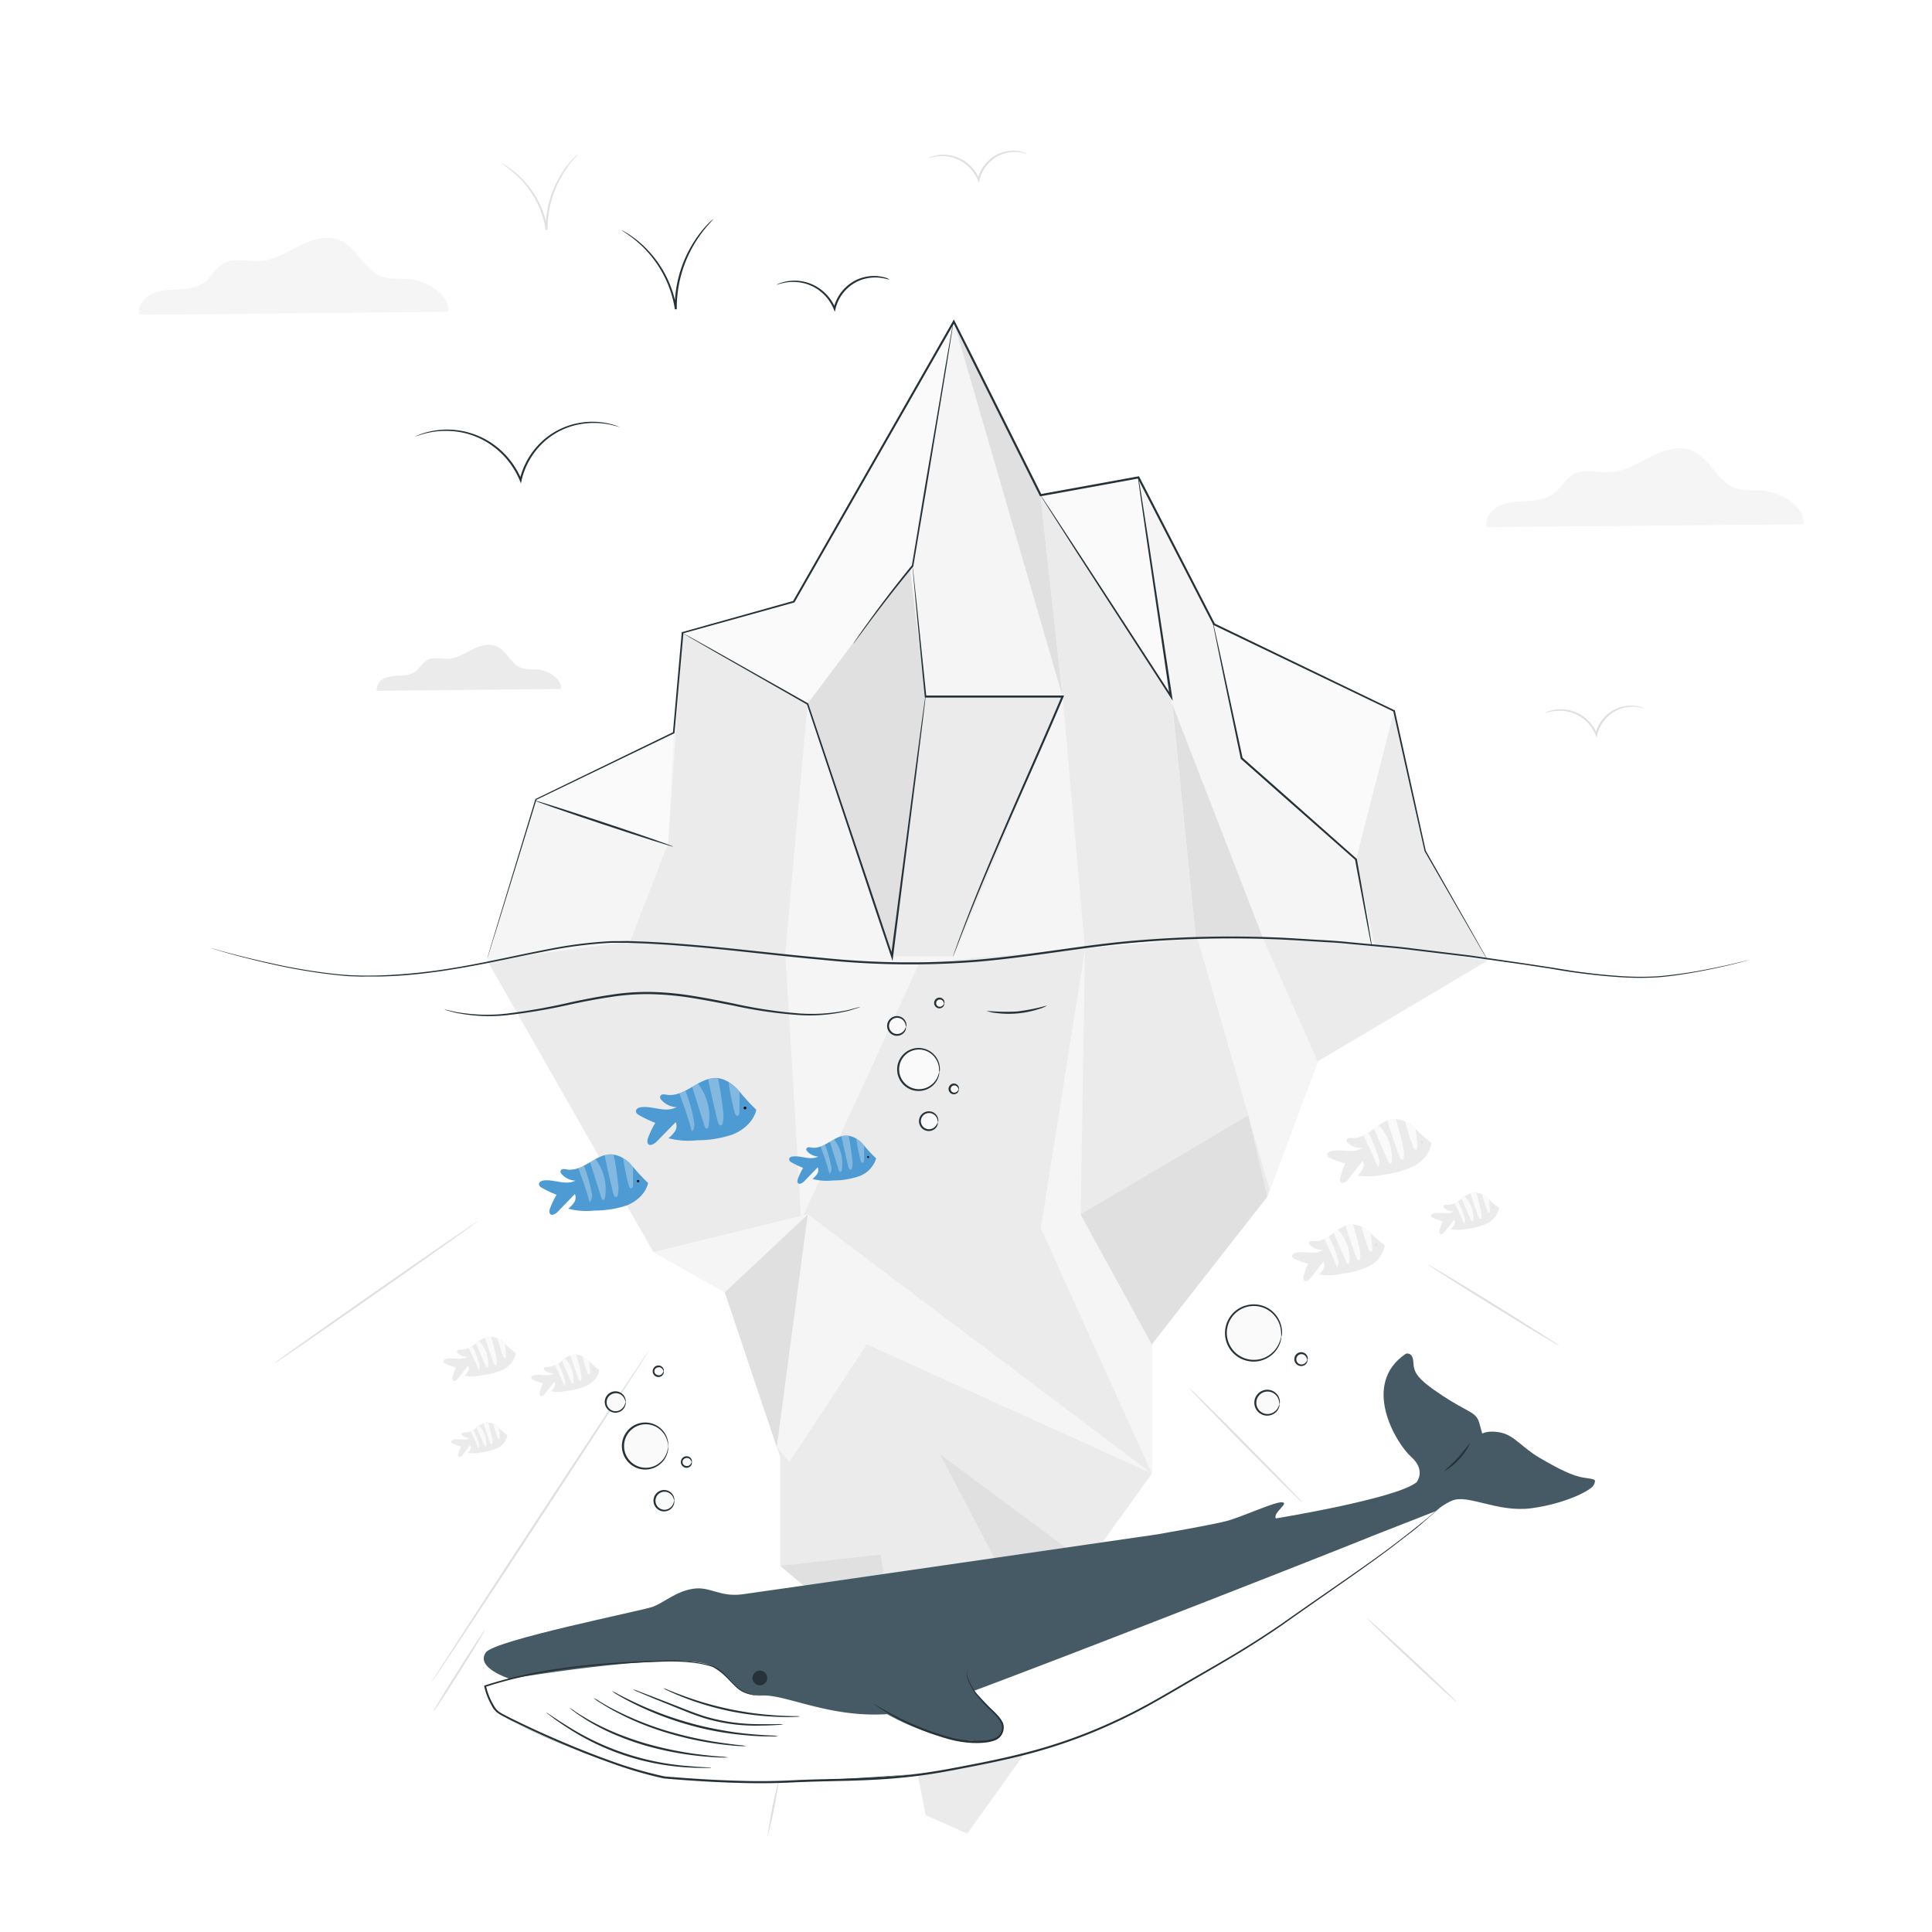 <svg class="animated" id="freepik_stories-iceberg" xmlns="http://www.w3.org/2000/svg" viewBox="0 0 500 500" version="1.1" xmlns:xlink="http://www.w3.org/1999/xlink" xmlns:svgjs="http://svgjs.com/svgjs"><style>svg#freepik_stories-iceberg:not(.animated) .animable {opacity: 0;}svg#freepik_stories-iceberg.animated #freepik--background-complete--inject-112 {animation: 1s 1 forwards cubic-bezier(.36,-0.01,.5,1.38) lightSpeedLeft;animation-delay: 0s;}svg#freepik_stories-iceberg.animated #freepik--Iceberg--inject-112 {animation: 1.6s 1 forwards cubic-bezier(.36,-0.01,.5,1.38) slideDown,1.5s Infinite  linear floating;animation-delay: 0s,1.6s;}svg#freepik_stories-iceberg.animated #freepik--Birds--inject-112 {animation: 1s 1 forwards cubic-bezier(.36,-0.01,.5,1.38) slideUp;animation-delay: 0s;}svg#freepik_stories-iceberg.animated #freepik--Sea--inject-112 {animation: 1s 1 forwards cubic-bezier(.36,-0.01,.5,1.38) zoomOut;animation-delay: 0s;}svg#freepik_stories-iceberg.animated #freepik--Bubbles--inject-112 {animation: 1s 1 forwards cubic-bezier(.36,-0.01,.5,1.38) slideRight;animation-delay: 0s;}svg#freepik_stories-iceberg.animated #freepik--Fishes--inject-112 {animation: 1s 1 forwards cubic-bezier(.36,-0.01,.5,1.38) lightSpeedRight;animation-delay: 0s;}svg#freepik_stories-iceberg.animated #freepik--Whale--inject-112 {animation: 1s 1 forwards cubic-bezier(.36,-0.01,.5,1.38) fadeIn;animation-delay: 0s;}svg#freepik_stories-iceberg.animated #freepik--Sun--inject-112 {animation: 1s 1 forwards cubic-bezier(.36,-0.01,.5,1.38) slideLeft;animation-delay: 0s;}            @keyframes lightSpeedLeft {              from {                transform: translate3d(-50%, 0, 0) skewX(20deg);                opacity: 0;              }              60% {                transform: skewX(-10deg);                opacity: 1;              }              80% {                transform: skewX(2deg);              }              to {                opacity: 1;                transform: translate3d(0, 0, 0);              }            }                    @keyframes slideDown {                0% {                    opacity: 0;                    transform: translateY(-30px);                }                100% {                    opacity: 1;                    transform: translateY(0);                }            }                    @keyframes floating {                0% {                    opacity: 1;                    transform: translateY(0px);                }                50% {                    transform: translateY(-10px);                }                100% {                    opacity: 1;                    transform: translateY(0px);                }            }                    @keyframes slideUp {                0% {                    opacity: 0;                    transform: translateY(30px);                }                100% {                    opacity: 1;                    transform: inherit;                }            }                    @keyframes zoomOut {                0% {                    opacity: 0;                    transform: scale(1.5);                }                100% {                    opacity: 1;                    transform: scale(1);                }            }                    @keyframes slideRight {                0% {                    opacity: 0;                    transform: translateX(30px);                }                100% {                    opacity: 1;                    transform: translateX(0);                }            }                    @keyframes lightSpeedRight {              from {                transform: translate3d(50%, 0, 0) skewX(-20deg);                opacity: 0;              }              60% {                transform: skewX(10deg);                opacity: 1;              }              80% {                transform: skewX(-2deg);              }              to {                opacity: 1;                transform: translate3d(0, 0, 0);              }            }                    @keyframes fadeIn {                0% {                    opacity: 0;                }                100% {                    opacity: 1;                }            }                    @keyframes slideLeft {                0% {                    opacity: 0;                    transform: translateX(-30px);                }                100% {                    opacity: 1;                    transform: translateX(0);                }            }        .animator-hidden { display: none; }</style><g id="freepik--background-complete--inject-112" class="animable" style="transform-origin: 251.354px 257.257px;"><path d="M342.17,323.62c-2,1.17-4.54.07-6.77.58-.47.1-1,.4-1,.88s.46.67.84.84a22.82,22.82,0,0,0,3.29,1.13,17.41,17.41,0,0,0-1.12,3.1c-.12.48-.18,1.09.24,1.35s1.1-.2,1.46-.66c1.14-1.46,2.29-2.91,3.43-4.36a2,2,0,0,1,0,1.85,5.94,5.94,0,0,1-1.17,1.52,15.54,15.54,0,0,0,5.8-.19,22.31,22.31,0,0,0,6.94-1.87,7.61,7.61,0,0,0,4.27-5.48,37.86,37.86,0,0,1-3.94-3.45,6.92,6.92,0,0,0-4.69-2c-1.79.09-3.32,1.25-4.75,2.33s-3.06,2.16-4.85,2a2.45,2.45,0,0,0-.81,0,.64.64,0,0,0-.54.54.84.84,0,0,0,.34.62,4.33,4.33,0,0,0,3.22,1.11" style="fill: rgb(235, 235, 235); transform-origin: 346.39px 324.218px;" id="el1k3zopfy6pci" class="animable"></path><path d="M346.17,325.68a31.19,31.19,0,0,0-2.29-5.69,9.43,9.43,0,0,1-1.15.65c1.13,2.3,2.38,4.93,3.29,7.33A2.4,2.4,0,0,0,346.17,325.68Z" style="fill: rgb(250, 250, 250); transform-origin: 344.561px 323.98px;" id="elul52uqj4g5l" class="animable"></path><path d="M346.25,318.28l-1.09.78c1.09,2.53,2.19,5.05,3.28,7.57a1,1,0,0,0,.23.38.35.35,0,0,0,.41.06.48.48,0,0,0,.17-.4A10.91,10.91,0,0,0,346.25,318.28Z" style="fill: rgb(250, 250, 250); transform-origin: 347.221px 322.695px;" id="el1fd1nap8u5x" class="animable"></path><path d="M350.16,316.83c.65,2.05,1.24,4.27,1.68,6.38a7,7,0,0,1,.2,2.44.62.62,0,0,1-.33.53c-.31.1-.55-.28-.66-.59-1-2.8-2-5.56-2.85-8.41A4.84,4.84,0,0,1,350.16,316.83Z" style="fill: rgb(250, 250, 250); transform-origin: 350.135px 321.512px;" id="ela55svyt03b4" class="animable"></path><path d="M352.36,317.41a51,51,0,0,0,1.87,6c.12.26.31.56.59.52s.36-.48.33-.8c-.15-1.72-.2-2.38-.46-4.09A10.78,10.78,0,0,0,352.36,317.41Z" style="fill: rgb(250, 250, 250); transform-origin: 353.758px 320.672px;" id="el6eu73zo3nql" class="animable"></path><path d="M356.44,322.11a.27.27,0,0,1-.2.33.26.26,0,0,1-.32-.2.27.27,0,1,1,.52-.13Z" style="fill: rgb(224, 224, 224); transform-origin: 356.175px 322.161px;" id="elzf69hcbqofk" class="animable"></path><path d="M143.21,355.48c-1.44.87-3.32.06-5,.43-.34.08-.74.3-.72.65s.34.49.62.61a17.19,17.19,0,0,0,2.41.84,13.09,13.09,0,0,0-.82,2.27c-.09.35-.13.8.17,1s.81-.15,1.08-.49l2.51-3.19a1.41,1.41,0,0,1,0,1.35,4.24,4.24,0,0,1-.86,1.12,11.54,11.54,0,0,0,4.26-.14,16.47,16.47,0,0,0,5.1-1.37,5.62,5.62,0,0,0,3.13-4,27.79,27.79,0,0,1-2.89-2.54,5.12,5.12,0,0,0-3.45-1.49,6.73,6.73,0,0,0-3.48,1.71,5.71,5.71,0,0,1-3.56,1.51,1.73,1.73,0,0,0-.6,0,.47.47,0,0,0-.39.39.63.63,0,0,0,.25.46,3.2,3.2,0,0,0,2.36.82" style="fill: rgb(235, 235, 235); transform-origin: 146.29px 355.934px;" id="elwaagsky1tk" class="animable"></path><path d="M146.16,357a23.74,23.74,0,0,0-1.69-4.18,6.62,6.62,0,0,1-.84.48c.83,1.69,1.74,3.62,2.42,5.38A1.8,1.8,0,0,0,146.16,357Z" style="fill: rgb(250, 250, 250); transform-origin: 144.974px 355.75px;" id="eltrvfy5dnkd" class="animable"></path><path d="M146.21,351.57l-.8.57,2.41,5.56a.69.69,0,0,0,.17.27.25.25,0,0,0,.3,0,.39.39,0,0,0,.12-.3A8,8,0,0,0,146.21,351.57Z" style="fill: rgb(250, 250, 250); transform-origin: 146.92px 354.795px;" id="el3ltllo5abj1" class="animable"></path><path d="M149.08,350.5a47.55,47.55,0,0,1,1.23,4.69,5.12,5.12,0,0,1,.15,1.78c0,.16-.08.35-.24.4s-.4-.21-.49-.43c-.74-2.07-1.43-4.09-2.09-6.18A3.64,3.64,0,0,1,149.08,350.5Z" style="fill: rgb(250, 250, 250); transform-origin: 149.061px 353.938px;" id="elum88dh4axv" class="animable"></path><path d="M150.69,350.93a39,39,0,0,0,1.38,4.4c.08.19.23.41.43.37s.27-.35.25-.58c-.12-1.26-.15-1.75-.35-3A7.54,7.54,0,0,0,150.69,350.93Z" style="fill: rgb(250, 250, 250); transform-origin: 151.722px 353.317px;" id="eljrlgtj6jnyg" class="animable"></path><path d="M153.69,354.38a.2.2,0,0,1-.14.24.19.19,0,0,1-.24-.15.19.19,0,0,1,.14-.24A.2.2,0,0,1,153.69,354.38Z" style="fill: rgb(224, 224, 224); transform-origin: 153.499px 354.426px;" id="ele85k9nul16" class="animable"></path><path d="M376.09,313.56c-1.45.86-3.33.06-5,.43-.35.08-.75.3-.73.65s.34.49.62.61a17.19,17.19,0,0,0,2.41.84,13.09,13.09,0,0,0-.82,2.27c-.09.35-.13.8.18,1s.8-.15,1.07-.49l2.51-3.19a1.38,1.38,0,0,1,0,1.35,4.2,4.2,0,0,1-.85,1.12,11.71,11.71,0,0,0,4.25-.14,16.47,16.47,0,0,0,5.1-1.37,5.59,5.59,0,0,0,3.13-4,28.86,28.86,0,0,1-2.89-2.54,5.11,5.11,0,0,0-3.44-1.49,6.72,6.72,0,0,0-3.49,1.71,5.6,5.6,0,0,1-3.56,1.5,2.41,2.41,0,0,0-.6,0,.49.49,0,0,0-.39.4.63.63,0,0,0,.25.46,3.26,3.26,0,0,0,2.36.82" style="fill: rgb(235, 235, 235); transform-origin: 379.16px 314.014px;" id="elp6m4htol48" class="animable"></path><path d="M379,315.07a23.2,23.2,0,0,0-1.69-4.17,6.62,6.62,0,0,1-.84.48c.83,1.69,1.75,3.62,2.42,5.38A1.82,1.82,0,0,0,379,315.07Z" style="fill: rgb(250, 250, 250); transform-origin: 377.814px 313.83px;" id="el3u7968zhl5x" class="animable"></path><path d="M379.08,309.65l-.8.57,2.41,5.56a.69.69,0,0,0,.17.27.25.25,0,0,0,.3.05.37.37,0,0,0,.13-.3A8,8,0,0,0,379.08,309.65Z" style="fill: rgb(250, 250, 250); transform-origin: 379.796px 312.89px;" id="el2a5y8wnyvdn" class="animable"></path><path d="M382,308.58a47.55,47.55,0,0,1,1.23,4.69,4.87,4.87,0,0,1,.15,1.78c0,.16-.08.35-.24.39s-.4-.2-.49-.43c-.74-2.06-1.43-4.08-2.09-6.17A3.66,3.66,0,0,1,382,308.58Z" style="fill: rgb(250, 250, 250); transform-origin: 381.982px 312.012px;" id="elthrbdgk57q" class="animable"></path><path d="M383.56,309a38.44,38.44,0,0,0,1.38,4.39c.08.19.23.42.43.38s.27-.35.25-.58c-.12-1.26-.15-1.75-.34-3A7.9,7.9,0,0,0,383.56,309Z" style="fill: rgb(250, 250, 250); transform-origin: 384.592px 311.387px;" id="el5qwtfif5ot8" class="animable"></path><path d="M386.56,312.46a.2.2,0,0,1-.14.24.19.19,0,0,1-.24-.15.2.2,0,0,1,.14-.24A.2.2,0,0,1,386.56,312.46Z" style="fill: rgb(224, 224, 224); transform-origin: 386.37px 312.506px;" id="eloryn9i7kygi" class="animable"></path><path d="M121.48,372.23c-1.19.72-2.74,0-4.1.36-.28.06-.61.24-.59.53s.27.41.51.51a13.76,13.76,0,0,0,2,.69,9.74,9.74,0,0,0-.68,1.87c-.08.29-.11.66.14.82s.67-.12.89-.4l2.07-2.64a1.17,1.17,0,0,1,0,1.12,3.49,3.49,0,0,1-.71.92,9.65,9.65,0,0,0,3.51-.11,13.55,13.55,0,0,0,4.21-1.14,4.6,4.6,0,0,0,2.58-3.31,23.52,23.52,0,0,1-2.38-2.1,4.25,4.25,0,0,0-2.84-1.23,5.59,5.59,0,0,0-2.88,1.41,4.62,4.62,0,0,1-2.94,1.24,1.61,1.61,0,0,0-.49,0,.39.39,0,0,0-.33.32.51.51,0,0,0,.21.38,2.64,2.64,0,0,0,1.95.68" style="fill: rgb(235, 235, 235); transform-origin: 124.05px 372.588px;" id="el3ar13dedic7" class="animable"></path><path d="M123.91,373.48a19.35,19.35,0,0,0-1.39-3.44,5,5,0,0,1-.69.39c.68,1.4,1.44,3,2,4.44A1.45,1.45,0,0,0,123.91,373.48Z" style="fill: rgb(250, 250, 250); transform-origin: 122.94px 372.455px;" id="elfng05qbjpg" class="animable"></path><path d="M124,369l-.66.48,2,4.58a.61.61,0,0,0,.15.23.2.2,0,0,0,.24,0,.33.33,0,0,0,.11-.25A6.64,6.64,0,0,0,124,369Z" style="fill: rgb(250, 250, 250); transform-origin: 124.597px 371.665px;" id="elo5dmylekf4p" class="animable"></path><path d="M126.32,368.12c.4,1.25.75,2.59,1,3.87a4.08,4.08,0,0,1,.12,1.47c0,.14-.07.29-.19.33s-.34-.17-.41-.36c-.61-1.7-1.18-3.37-1.72-5.09A3,3,0,0,1,126.32,368.12Z" style="fill: rgb(250, 250, 250); transform-origin: 126.29px 370.957px;" id="elysz4y8bkd4s" class="animable"></path><path d="M127.66,368.47a29.71,29.71,0,0,0,1.13,3.63c.07.16.19.35.36.32s.22-.29.2-.48c-.09-1.05-.12-1.45-.28-2.48A6.53,6.53,0,0,0,127.66,368.47Z" style="fill: rgb(250, 250, 250); transform-origin: 128.507px 370.447px;" id="elxzmz5ueslkn" class="animable"></path><path d="M130.13,371.32a.16.16,0,1,1-.32.08.17.17,0,0,1,.12-.2A.17.17,0,0,1,130.13,371.32Z" style="fill: rgb(224, 224, 224); transform-origin: 129.971px 371.361px;" id="el7weq6dumurl" class="animable"></path><path d="M352.23,297.23c-2.21,1.32-5.1.08-7.61.65-.53.12-1.14.46-1.11,1s.52.75.95.94a26.79,26.79,0,0,0,3.69,1.27,20.68,20.68,0,0,0-1.26,3.48c-.13.54-.19,1.22.27,1.52s1.24-.22,1.65-.75l3.85-4.89a2.17,2.17,0,0,1,0,2.07,6.39,6.39,0,0,1-1.31,1.71,17.69,17.69,0,0,0,6.52-.2,25.41,25.41,0,0,0,7.8-2.11c2.4-1.25,4.47-3.47,4.8-6.16a41.6,41.6,0,0,1-4.42-3.88,7.81,7.81,0,0,0-5.28-2.28c-2,.1-3.73,1.41-5.34,2.62s-3.44,2.42-5.45,2.3a3.15,3.15,0,0,0-.92,0,.74.74,0,0,0-.6.61.94.94,0,0,0,.39.7,4.93,4.93,0,0,0,3.61,1.25" style="fill: rgb(235, 235, 235); transform-origin: 356.989px 297.889px;" id="eldtcfpumrdnb" class="animable"></path><path d="M356.74,299.54a35.06,35.06,0,0,0-2.59-6.39,10.25,10.25,0,0,1-1.28.73c1.27,2.59,2.67,5.54,3.7,8.24A2.74,2.74,0,0,0,356.74,299.54Z" style="fill: rgb(250, 250, 250); transform-origin: 354.927px 297.635px;" id="el4lp0ao6t0ts" class="animable"></path><path d="M356.82,291.23l-1.23.88,3.69,8.51a1.17,1.17,0,0,0,.27.42.4.4,0,0,0,.46.07.55.55,0,0,0,.18-.45A12.28,12.28,0,0,0,356.82,291.23Z" style="fill: rgb(250, 250, 250); transform-origin: 357.908px 296.192px;" id="elgi64cx2228" class="animable"></path><path d="M361.21,289.6a74.13,74.13,0,0,1,1.89,7.17,7.94,7.94,0,0,1,.23,2.74c0,.24-.13.52-.37.6s-.62-.31-.74-.66c-1.15-3.16-2.2-6.25-3.21-9.46A5.58,5.58,0,0,1,361.21,289.6Z" style="fill: rgb(250, 250, 250); transform-origin: 361.186px 294.859px;" id="el608d67jill" class="animable"></path><path d="M363.68,290.25a60,60,0,0,0,2.11,6.74c.13.29.35.63.66.58s.41-.54.38-.9c-.17-1.94-.23-2.67-.52-4.6A12,12,0,0,0,363.68,290.25Z" style="fill: rgb(250, 250, 250); transform-origin: 365.258px 293.912px;" id="eljrttnxvxqxe" class="animable"></path><path d="M368.28,295.54a.31.31,0,0,1-.23.37.3.3,0,0,1-.36-.23.3.3,0,1,1,.59-.14Z" style="fill: rgb(224, 224, 224); transform-origin: 367.985px 295.612px;" id="elqr03gtg6hlk" class="animable"></path><path d="M120.84,351.21c-1.53.91-3.53.05-5.27.45-.37.08-.79.32-.77.69s.36.52.66.65a19.25,19.25,0,0,0,2.55.89,14.42,14.42,0,0,0-.87,2.41c-.09.37-.13.84.19,1.05s.86-.16,1.14-.52l2.67-3.39a1.56,1.56,0,0,1,0,1.44,4.72,4.72,0,0,1-.91,1.18,12.24,12.24,0,0,0,4.51-.14,17.56,17.56,0,0,0,5.41-1.46,5.92,5.92,0,0,0,3.32-4.26,30,30,0,0,1-3.06-2.7,5.41,5.41,0,0,0-3.66-1.57,7.05,7.05,0,0,0-3.7,1.81,6,6,0,0,1-3.77,1.59,2.29,2.29,0,0,0-.64,0,.53.53,0,0,0-.42.42.68.68,0,0,0,.27.49,3.45,3.45,0,0,0,2.51.87" style="fill: rgb(235, 235, 235); transform-origin: 124.135px 351.671px;" id="elf9gimsj8ne" class="animable"></path><path d="M124,352.81a24.6,24.6,0,0,0-1.79-4.43,6.73,6.73,0,0,1-.89.51c.88,1.79,1.85,3.84,2.56,5.71A1.88,1.88,0,0,0,124,352.81Z" style="fill: rgb(250, 250, 250); transform-origin: 122.746px 351.49px;" id="elercimqhx16u" class="animable"></path><path d="M124,347.05l-.85.61c.85,2,1.7,3.93,2.56,5.9a.68.68,0,0,0,.18.29.27.27,0,0,0,.32,0,.42.42,0,0,0,.13-.31A8.56,8.56,0,0,0,124,347.05Z" style="fill: rgb(250, 250, 250); transform-origin: 124.755px 350.476px;" id="el775mgj4sed" class="animable"></path><path d="M127.06,345.92a50.47,50.47,0,0,1,1.31,5,5.57,5.57,0,0,1,.16,1.9.49.49,0,0,1-.26.42c-.24.07-.43-.22-.51-.46-.79-2.19-1.53-4.33-2.23-6.55A3.8,3.8,0,0,1,127.06,345.92Z" style="fill: rgb(250, 250, 250); transform-origin: 127.041px 349.585px;" id="elzw0738ktnfg" class="animable"></path><path d="M128.77,346.37a39.76,39.76,0,0,0,1.47,4.67c.08.2.24.44.45.4s.29-.37.26-.61c-.12-1.35-.15-1.86-.36-3.19A8.48,8.48,0,0,0,128.77,346.37Z" style="fill: rgb(250, 250, 250); transform-origin: 129.863px 348.907px;" id="el7ipybcqbvzi" class="animable"></path><path d="M132,350a.21.21,0,0,1-.16.25.2.2,0,0,1-.25-.15.22.22,0,0,1,.15-.26A.23.23,0,0,1,132,350Z" style="fill: rgb(224, 224, 224); transform-origin: 131.795px 350.047px;" id="el0u6yp366qtu" class="animable"></path><path d="M123.71,316c.08.11-11.65,8.45-26.2,18.61S71.09,353,71,352.84s11.64-8.45,26.2-18.62S123.62,315.92,123.71,316Z" style="fill: rgb(224, 224, 224); transform-origin: 97.355px 334.421px;" id="el4nda27psy4a" class="animable"></path><path d="M111.61,435.46c-.12-.08,12.43-19.42,28-43.21s28.35-43,28.47-42.93-12.43,19.42-28,43.22S111.73,435.54,111.61,435.46Z" style="fill: rgb(224, 224, 224); transform-origin: 139.845px 392.39px;" id="el8g30pgx9blp" class="animable"></path><path d="M112.18,442.91c-.12-.08,2.77-4.88,6.46-10.71s6.77-10.52,6.89-10.44-2.77,4.87-6.45,10.71S112.3,443,112.18,442.91Z" style="fill: rgb(224, 224, 224); transform-origin: 118.855px 432.335px;" id="elsq9ul9gcv8o" class="animable"></path><path d="M198.6,475.52a115.1,115.1,0,0,1,3-15.13,114.23,114.23,0,0,1-3,15.13Z" style="fill: rgb(224, 224, 224); transform-origin: 200.1px 467.955px;" id="el8hpjf957xz7" class="animable"></path><path d="M337.2,389c-.11.1-6.79-6.49-14.92-14.73s-14.66-15-14.55-15.09,6.78,6.49,14.92,14.73S337.3,388.85,337.2,389Z" style="fill: rgb(224, 224, 224); transform-origin: 322.465px 374.09px;" id="elgjbiasz8246" class="animable"></path><path d="M377,440.49c-.1.11-5.36-4.65-11.75-10.62s-11.49-10.89-11.39-11,5.36,4.65,11.75,10.62S377.11,440.39,377,440.49Z" style="fill: rgb(224, 224, 224); transform-origin: 365.43px 429.68px;" id="elijnuwdpbhie" class="animable"></path><path d="M403.56,348.29c-.08.12-7.75-4.48-17.13-10.29s-16.92-10.61-16.85-10.73,7.74,4.48,17.13,10.29S403.63,348.17,403.56,348.29Z" style="fill: rgb(224, 224, 224); transform-origin: 386.57px 337.78px;" id="elvhkkltg5jl" class="animable"></path><path d="M466.73,135.66c.62-4.56-5.81-8.31-10.64-8.7-2.31-.18-4.7.17-6.89-.59-4.73-1.65-6.62-7.77-11.23-9.71-3.46-1.46-7.43-.16-10.78,1.52s-6.65,3.81-10.39,4c-3.25.21-6.78-1-9.62.6-2.12,1.18-3.23,3.62-5.19,5.06s-4.4,1.71-6.78,1.84-4.82.15-7,1.14-4,3.28-3.5,5.61Z" style="fill: rgb(245, 245, 245); transform-origin: 425.699px 126.228px;" id="eleckciua56lm" class="animable"></path><path d="M145.18,178.31c.37-2.66-3.38-4.84-6.2-5.07a15.73,15.73,0,0,1-4-.35c-2.76-1-3.86-4.52-6.55-5.65-2-.85-4.33-.1-6.28.89s-3.87,2.21-6,2.35c-1.9.12-4-.58-5.61.35-1.24.69-1.89,2.11-3,2.95a7.28,7.28,0,0,1-3.95,1.07,11.08,11.08,0,0,0-4.07.66,3.23,3.23,0,0,0-2,3.27Z" style="fill: rgb(235, 235, 235); transform-origin: 121.357px 172.825px;" id="elzkjo9jmdcg" class="animable"></path><path d="M116,80.68c.61-4.44-5.66-8.1-10.38-8.48-2.25-.18-4.58.16-6.71-.58-4.62-1.61-6.46-7.57-11-9.47-3.37-1.42-7.25-.16-10.51,1.49s-6.49,3.71-10.13,3.94c-3.18.2-6.62-1-9.39.58-2.07,1.15-3.15,3.53-5.06,4.94s-4.3,1.67-6.61,1.79S41.53,75,39.42,76,35.58,79.2,36,81.47Z" style="fill: rgb(245, 245, 245); transform-origin: 75.989px 71.502px;" id="elyynfa5vc1u" class="animable"></path><path d="M265.85,39.8s-.44-.12-1.23-.28a10.27,10.27,0,0,0-3.38-.09,9.15,9.15,0,0,0-4.52,2,9.4,9.4,0,0,0-3.18,5.07l0,.06-.19.75-.29-.71A10.09,10.09,0,0,0,249.22,42a9.92,9.92,0,0,0-4.67-1.58A12.87,12.87,0,0,0,240,41a4,4,0,0,1,1.16-.5,9.75,9.75,0,0,1,3.44-.44,10.08,10.08,0,0,1,4.9,1.55,10.49,10.49,0,0,1,4,4.83l-.48,0v-.06a9.76,9.76,0,0,1,3.39-5.32,9.2,9.2,0,0,1,4.76-2,9.1,9.1,0,0,1,3.47.25A3.5,3.5,0,0,1,265.85,39.8Z" style="fill: rgb(224, 224, 224); transform-origin: 252.925px 43.152px;" id="elbi8f5x5uwr" class="animable"></path><path d="M425.71,183.37a10.74,10.74,0,0,1-1.23-.27,9.94,9.94,0,0,0-3.37-.09,9.15,9.15,0,0,0-4.52,2,9.44,9.44,0,0,0-3.19,5.07v.06l-.19.75-.29-.71a10.15,10.15,0,0,0-3.82-4.63,9.88,9.88,0,0,0-4.67-1.58,12.87,12.87,0,0,0-4.57.58A3.69,3.69,0,0,1,401,184a9.73,9.73,0,0,1,3.43-.43,9.92,9.92,0,0,1,4.9,1.55,10.4,10.4,0,0,1,4,4.83l-.48,0V190a9.8,9.8,0,0,1,3.38-5.32,9.26,9.26,0,0,1,4.77-2,9.1,9.1,0,0,1,3.47.25A4,4,0,0,1,425.71,183.37Z" style="fill: rgb(224, 224, 224); transform-origin: 412.785px 186.752px;" id="elmlxud7ds24" class="animable"></path><path d="M149.68,39.81a15.52,15.52,0,0,1-1.12,1.29,28,28,0,0,0-2.75,3.73,27.29,27.29,0,0,0-4.08,14.49v.18l-.51,0a24.24,24.24,0,0,0-6.67-13.29,32.76,32.76,0,0,0-4.87-4,1.72,1.72,0,0,1,.4.18c.25.15.64.33,1.1.63A22.11,22.11,0,0,1,134.81,46,23.67,23.67,0,0,1,139,51.48a23.94,23.94,0,0,1,2.74,8l-.51,0v-.18a26.7,26.7,0,0,1,4.29-14.69,24.2,24.2,0,0,1,2.9-3.67c.38-.41.71-.68.92-.88A1.55,1.55,0,0,1,149.68,39.81Z" style="fill: rgb(224, 224, 224); transform-origin: 139.68px 49.655px;" id="eld2rsh5pfabe" class="animable"></path></g><g id="freepik--Iceberg--inject-112" class="animable animator-active" style="transform-origin: 255.525px 278.465px;"><path d="M126,248.41,138.66,207l35.68-17.26,2.3-25.89,28.77-8.06,41.43-72.5,22.44,44.88,25.32-4.6,19.57,38L360.77,184l8.06,36.25,16.11,28.19s-19.19-3-39.17-4.6c-13.76-1.13-28.12-1.17-35.92-1-13.36.26-34.38,3.14-58.73,6.09s-77.36-6.22-99.22-3.34S126,248.41,126,248.41Z" style="fill: rgb(245, 245, 245); transform-origin: 255.47px 166.406px;" id="elzb0d2rz05zr" class="animable"></path><polygon points="176.64 163.83 208.99 182.14 203.16 247.53 162.56 245.03 172.93 218.2 176.64 163.83" style="fill: rgb(235, 235, 235); transform-origin: 185.775px 205.68px;" id="elce8i9xvgxye" class="animable"></polygon><polygon points="246.84 83.27 235.46 146.85 208.99 182.14 176.64 163.83 205.41 155.77 246.84 83.27" style="fill: rgb(250, 250, 250); transform-origin: 211.74px 132.705px;" id="elmd8q3c3k1s" class="animable"></polygon><polygon points="138.66 206.98 172.93 218.2 174.34 189.72 138.66 206.98" style="fill: rgb(250, 250, 250); transform-origin: 156.5px 203.96px;" id="elficdvo1rl5m" class="animable"></polygon><polygon points="230.85 247.53 229.34 243 208.99 182.14 235.46 146.85 239.51 180.22 230.85 247.53" style="fill: rgb(224, 224, 224); transform-origin: 224.25px 197.19px;" id="elfezld5gt27l" class="animable"></polygon><polygon points="246.84 247.53 274.97 180.22 239.51 180.22 230.85 247.53 246.84 247.53" style="fill: rgb(235, 235, 235); transform-origin: 252.91px 213.875px;" id="elbyx1coy9exj" class="animable"></polygon><polygon points="246.84 83.27 274.97 180.22 269.28 128.15 246.84 83.27" style="fill: rgb(224, 224, 224); transform-origin: 260.905px 131.745px;" id="elfx07u4cdivf" class="animable"></polygon><polygon points="294.6 123.55 303.36 182.14 269.28 128.15 294.6 123.55" style="fill: rgb(250, 250, 250); transform-origin: 286.32px 152.845px;" id="el4obk1kgnzc9" class="animable"></polygon><path d="M309.51,242.77l-6.44-62.55-33.79-52.07L275,180.22l5.77,65.09C291.07,243.71,300.76,242.38,309.51,242.77Z" style="fill: rgb(235, 235, 235); transform-origin: 289.395px 186.73px;" id="elt53ntqnfvr" class="animable"></path><polygon points="360.77 183.97 350.92 222.42 355.85 245.1 384.94 248.41 368.83 220.22 360.77 183.97" style="fill: rgb(235, 235, 235); transform-origin: 367.93px 216.19px;" id="elgg36e5oxnif" class="animable"></polygon><polygon points="314.17 161.53 321.5 197.19 350.92 222.42 360.77 183.97 314.17 161.53" style="fill: rgb(250, 250, 250); transform-origin: 337.47px 191.975px;" id="elth6xahurw3" class="animable"></polygon><polygon points="303.36 182.14 326.86 242.79 309.51 242.77 303.36 182.14" style="fill: rgb(224, 224, 224); transform-origin: 315.11px 212.465px;" id="eltkg27vr8o7h" class="animable"></polygon><path d="M384.94,248.41s-.1-.15-.28-.46l-.82-1.39-3.16-5.46c-2.75-4.8-6.8-11.83-12-20.82h0v0c-2.21-9.9-5-22.16-8.11-36.24l.1.12-46.62-22.4-.07,0,0-.07-19.58-38,.27.13-25.32,4.61-.19,0-.09-.17c-5.95-11.92-12.16-24.32-18.49-37q-2-4-3.95-7.9l.46,0c-14.73,25.75-28.72,50.23-41.45,72.49l-.05.08-.09,0-28.78,8,.16-.19c-.82,9.16-1.59,17.77-2.32,25.89v.11l-.1.05-35.7,17.22.08-.09c-4,13.09-7.22,23.44-9.4,30.52-1.1,3.53-1.94,6.25-2.52,8.09-.28.91-.5,1.6-.65,2.07s-.24.7-.24.7.06-.24.2-.71.34-1.17.61-2.08c.56-1.85,1.38-4.57,2.44-8.11,2.15-7.1,5.29-17.46,9.27-30.57l0-.06.06,0,35.65-17.31-.11.16c.71-8.12,1.47-16.73,2.28-25.89v-.15l.15,0,28.77-8.07-.15.11,41.42-72.51.24-.42.21.43,4,7.9c6.34,12.67,12.54,25.07,18.49,37l-.27-.14,25.32-4.6.18,0,.08.16,19.55,38-.11-.1,46.6,22.48.08,0,0,.09c3.11,14.08,5.81,26.36,8,36.26v0c5.11,9,9.12,16.07,11.86,20.88l3.09,5.49.79,1.41Z" style="fill: rgb(38, 50, 56); transform-origin: 255.485px 165.55px;" id="elmiyv5692fyj" class="animable"></path><path d="M239.51,180.22a1.74,1.74,0,0,1,0,.34l-.1,1c-.11.89-.25,2.16-.45,3.79-.41,3.33-1,8.12-1.73,14.11-1.53,12-3.66,28.86-6.1,48.13l-.14,1.1-.36-1.06c-1.94-5.79-4-11.88-6.07-18.13l-15.75-47.27.09.12-23.47-13.4-6.5-3.75-1.7-1-.57-.36s.21.09.6.3l1.73.94,6.56,3.65L209.09,182l.08,0,0,.08c4.47,13.33,9.94,29.64,15.85,47.24l6.06,18.14-.5.05c2.52-19.26,4.71-36.07,6.28-48.1.8-6,1.44-10.77,1.89-14.09.23-1.63.4-2.9.53-3.78.06-.41.11-.74.15-1A1.45,1.45,0,0,1,239.51,180.22Z" style="fill: rgb(38, 50, 56); transform-origin: 208.089px 206.265px;" id="elj30j0r1w78b" class="animable"></path><path d="M246.84,82.39a.58.58,0,0,1,0,.23c0,.19-.05.41-.09.68-.09.64-.22,1.51-.38,2.6-.37,2.31-.88,5.56-1.52,9.55-1.33,8.1-3.16,19.2-5.18,31.47-1.19,7-2.31,13.7-3.29,19.53v.06l0,.05c-4.79,5.78-8.64,10.81-11.3,14.37l-3.08,4.16-.82,1.1a2,2,0,0,1-.3.36,2.62,2.62,0,0,1,.24-.4c.19-.3.44-.67.76-1.14.67-1,1.68-2.44,3-4.24,2.59-3.62,6.39-8.69,11.16-14.51l-.05.11c1-5.83,2.07-12.49,3.24-19.53,2.08-12.26,4-23.36,5.33-31.45.7-4,1.27-7.22,1.68-9.52q.3-1.64.48-2.58c.05-.27.1-.49.14-.67A.67.67,0,0,1,246.84,82.39Z" style="fill: rgb(38, 50, 56); transform-origin: 233.87px 124.47px;" id="elaqxwvzh1rre" class="animable"></path><path d="M294.6,123.55a1.24,1.24,0,0,1,.07.28l.15.85.54,3.27c.45,2.89,1.09,7,1.89,12.08,1.55,10.26,3.69,24.41,6.08,40.15l.18,1.19-.66-1-1.29-2-22.92-35.45-6.89-10.78-1.85-2.94c-.2-.32-.35-.58-.47-.78a1.35,1.35,0,0,1-.15-.27,1.86,1.86,0,0,1,.19.24c.13.2.3.44.52.75l1.93,2.89,7,10.69c5.92,9.07,14.05,21.56,23,35.36l1.3,2-.48.18c-2.32-15.76-4.41-29.91-5.92-40.17-.73-5.1-1.31-9.22-1.73-12.11-.18-1.4-.33-2.5-.44-3.28,0-.36-.07-.64-.1-.86A1.27,1.27,0,0,1,294.6,123.55Z" style="fill: rgb(38, 50, 56); transform-origin: 286.395px 152.46px;" id="el18eg96tyr2r" class="animable"></path><path d="M355,245a1.63,1.63,0,0,1-.11-.4c-.06-.31-.15-.7-.25-1.2-.22-1.1-.51-2.63-.89-4.57-.75-4-1.81-9.62-3.07-16.39l.07.12L331,205.14l-9.85-8.72-.06-.06,0-.08c-2.12-10.21-4-19.06-5.28-25.4-.63-3.13-1.14-5.63-1.49-7.4-.16-.83-.29-1.49-.38-2a3.57,3.57,0,0,1-.1-.69,6,6,0,0,1,.18.67c.12.49.27,1.14.46,2,.39,1.76.95,4.25,1.64,7.36,1.36,6.33,3.27,15.17,5.47,25.37l-.08-.14,9.86,8.71,19.74,17.5.06.05v.08c1.19,6.78,2.19,12.43,2.89,16.42.33,1.95.58,3.49.77,4.59.08.51.14.91.19,1.22A1.81,1.81,0,0,1,355,245Z" style="fill: rgb(38, 50, 56); transform-origin: 334.431px 202.895px;" id="elxzunvowyjxk" class="animable"></path><path d="M236.14,146.41s0,.21.09.62.13,1,.22,1.8c.17,1.6.42,3.91.74,6.84.62,5.94,1.49,14.38,2.54,24.53l-.22-.2L275,180h.39l-.15.36-.7,1.65c-3.85,9.06-7.68,17.61-11.12,25.41s-6.5,14.83-9,20.78-4.42,10.78-5.73,14.14c-.65,1.66-1.15,3-1.5,3.87l-.41,1a1.79,1.79,0,0,1-.15.34,2,2,0,0,1,.1-.36l.36-1c.32-.89.77-2.21,1.41-3.9,1.25-3.38,3.13-8.25,5.58-14.21s5.47-13,8.89-20.83,7.23-16.37,11.08-25.42l.7-1.65.24.36-35.46,0h-.2l0-.2c-1-10.16-1.79-18.6-2.36-24.54-.26-2.94-.47-5.25-.62-6.86-.06-.77-.11-1.37-.15-1.81A5.77,5.77,0,0,1,236.14,146.41Z" style="fill: rgb(38, 50, 56); transform-origin: 255.765px 196.98px;" id="el5qfap8j8vmh" class="animable"></path><path d="M174.26,219.12c0,.13-8.1-2.42-18-5.71s-17.86-6.07-17.81-6.21,8.09,2.42,18,5.71S174.3,219,174.26,219.12Z" style="fill: rgb(38, 50, 56); transform-origin: 156.355px 213.16px;" id="elcjd0gup3lyj" class="animable"></path><path d="M126.08,248.56l43,75.44,18.52,10.44,14.34,42.73v28.08l29.87,25.08,7.76,39.43,10.76,4.78L276,438.7l5.38-34.05,16.72-23.3V347.9L328,309.67l13.05-35,44-26.1c-28.17-3.82-54.46-6.65-73.13-5.48a29.17,29.17,0,0,0-4.58,0l-73.22,6.43L161.37,244Z" style="fill: rgb(235, 235, 235); transform-origin: 255.565px 358.682px;" id="el5ohqkzao51b" class="animable"></path><polygon points="328.59 307.99 309.93 242.94 326.94 242.94 341.01 274.66 328.59 307.99" style="fill: rgb(245, 245, 245); transform-origin: 325.47px 275.465px;" id="elk1qedluooih" class="animable"></polygon><polygon points="298.09 347.9 279.67 314.29 280.82 245.46 269.36 317.85 298.09 381.35 298.09 347.9" style="fill: rgb(245, 245, 245); transform-origin: 283.725px 313.405px;" id="ellw8vnevzz88" class="animable"></polygon><polygon points="279.67 314.29 323.05 288.68 327.96 309.67 298.09 347.9 279.67 314.29" style="fill: rgb(224, 224, 224); transform-origin: 303.815px 318.29px;" id="el4l6lw8bk0rq" class="animable"></polygon><polygon points="209.07 314.26 201.04 374.54 187.58 334.44 209.07 314.26" style="fill: rgb(224, 224, 224); transform-origin: 198.325px 344.4px;" id="el6ob06e5gw8p" class="animable"></polygon><polygon points="298.09 381.35 209.07 314.26 201.04 374.54 204.29 378.34 224.33 347.9 298.09 381.35" style="fill: rgb(245, 245, 245); transform-origin: 249.565px 347.805px;" id="elswxci4bu0pn" class="animable"></polygon><polygon points="281.37 404.65 243.3 376.39 275.99 438.7 281.37 404.65" style="fill: rgb(224, 224, 224); transform-origin: 262.335px 407.545px;" id="elslln12dywl" class="animable"></polygon><polygon points="231.79 430.33 227.98 402.32 201.92 405.25 231.79 430.33" style="fill: rgb(224, 224, 224); transform-origin: 216.855px 416.325px;" id="el6wlh82udt2p" class="animable"></polygon><polygon points="209.07 314.26 169.06 324 187.58 334.44 209.07 314.26" style="fill: rgb(245, 245, 245); transform-origin: 189.065px 324.35px;" id="elbxqd36hmrid" class="animable"></polygon><path d="M207.29,315.93c.09-1.26-4-68.25-4-68.25l34.49,1.88Z" style="fill: rgb(245, 245, 245); transform-origin: 220.535px 281.805px;" id="el6l0cwi5p2nh" class="animable"></path></g><g id="freepik--Birds--inject-112" class="animable" style="transform-origin: 168.825px 90.905px;"><path d="M160.49,110.58s-.88-.3-2.5-.66a20,20,0,0,0-7-.27,18.74,18.74,0,0,0-9.38,4A19.45,19.45,0,0,0,135,124.22l0,.12-.19.75-.29-.71a20.91,20.91,0,0,0-7.94-9.58,20.23,20.23,0,0,0-9.68-3.23,21.51,21.51,0,0,0-6.93.63c-1.59.42-2.44.79-2.46.75a2.94,2.94,0,0,1,.6-.29,15.3,15.3,0,0,1,1.81-.65,20.69,20.69,0,0,1,16.92,2.4,21.19,21.19,0,0,1,8.15,9.78l-.48,0,0-.12a19.78,19.78,0,0,1,6.82-10.77A19.32,19.32,0,0,1,158,109.73a12.81,12.81,0,0,1,1.84.58A4.47,4.47,0,0,1,160.49,110.58Z" style="fill: rgb(38, 50, 56); transform-origin: 134px 117.119px;" id="el78aljbyumx" class="animable"></path><path d="M230.14,72.36s-.49-.14-1.38-.32a11.13,11.13,0,0,0-3.81-.11,10.26,10.26,0,0,0-5.11,2.23,10.63,10.63,0,0,0-3.6,5.73l0,.06-.19.75-.29-.71a11.47,11.47,0,0,0-4.32-5.22A11.15,11.15,0,0,0,206.15,73a11.87,11.87,0,0,0-3.79.32c-.88.21-1.35.4-1.37.36a1.4,1.4,0,0,1,.33-.18,6.71,6.71,0,0,1,1-.37,11.33,11.33,0,0,1,9.38,1.27,11.71,11.71,0,0,1,4.53,5.42l-.48,0v-.07a11,11,0,0,1,3.8-6,10.62,10.62,0,0,1,9.26-2,6.79,6.79,0,0,1,1,.34A1.37,1.37,0,0,1,230.14,72.36Z" style="fill: rgb(38, 50, 56); transform-origin: 215.565px 76.06px;" id="elw1x2pq0e7j" class="animable"></path><path d="M184.6,56.72s-.48.55-1.34,1.52A33.07,33.07,0,0,0,180,62.65a32.13,32.13,0,0,0-4.85,17.18c0,.07,0,.15,0,.21l-.5,0a28.17,28.17,0,0,0-3.14-9.31,29.36,29.36,0,0,0-4.78-6.46,29.73,29.73,0,0,0-4.15-3.51c-1.05-.73-1.67-1.1-1.64-1.14a2,2,0,0,1,.46.22,13.15,13.15,0,0,1,1.29.76A26,26,0,0,1,167,64.07,28.36,28.36,0,0,1,175.13,80l-.5,0v-.22a31.54,31.54,0,0,1,5.06-17.37,29.18,29.18,0,0,1,3.42-4.36c.44-.48.84-.81,1.08-1.05A2.33,2.33,0,0,1,184.6,56.72Z" style="fill: rgb(38, 50, 56); transform-origin: 172.769px 68.38px;" id="ell37cek03lr" class="animable"></path></g><g id="freepik--Sea--inject-112" class="animable" style="transform-origin: 253.635px 252.673px;"><path d="M452.77,248.41s-.34.11-1,.29-1.65.44-2.95.76c-2.59.63-6.44,1.53-11.45,2.39-2.5.41-5.3.84-8.39,1.08a77.18,77.18,0,0,1-10.06-.06q-5.4-.36-11.5-1.2c-2-.27-4.1-.64-6.24-1l-6.57-1-14.1-2-15.34-1.84c-2.64-.35-5.35-.57-8.09-.82l-8.37-.77c-2.82-.3-5.71-.41-8.62-.6s-5.88-.37-8.87-.51a289.86,289.86,0,0,0-37.6.82c-13,1.1-26.31,3.69-40.13,4.9a219.5,219.5,0,0,1-40.44-.43c-13-1.17-25.52-2.82-37.48-3.71-3-.24-5.95-.41-8.87-.55l-4.35-.16c-1.44,0-2.86,0-4.28,0a113.52,113.52,0,0,0-16.36,2.08c-5.24,1-10.28,2.11-15.14,3.08s-9.56,1.79-14.06,2.4-8.82,1-12.91,1.12c-2,.09-4,0-6,.07l-2.85-.1c-.93,0-1.84-.15-2.74-.21a144.9,144.9,0,0,1-18.26-3.05c-5-1.12-8.76-2.14-11.33-2.87l-2.92-.85c-.66-.2-1-.32-1-.32s.34.08,1,.27l2.93.8c2.58.69,6.4,1.69,11.36,2.77a146.64,146.64,0,0,0,18.23,3c.9.06,1.81.16,2.74.2l2.84.09c1.92,0,3.9,0,5.94-.09,4.08-.17,8.39-.55,12.88-1.15s9.17-1.45,14-2.43,9.89-2.1,15.13-3.11a112.88,112.88,0,0,1,16.43-2.12c1.43-.05,2.87,0,4.31-.05l4.36.16c2.93.13,5.89.3,8.88.54,12,.88,24.49,2.52,37.5,3.68a219.33,219.33,0,0,0,40.34.42c13.79-1.21,27.1-3.79,40.14-4.89a290.65,290.65,0,0,1,37.66-.79c3,.14,5.95.35,8.88.52s5.8.31,8.63.61l8.37.79c2.75.26,5.45.48,8.1.83l15.34,1.87,14.11,2.06,6.57,1c2.14.33,4.2.7,6.23,1,4,.57,7.88,1,11.47,1.24a75.35,75.35,0,0,0,10,.1c3.07-.22,5.87-.64,8.37-1,5-.83,8.86-1.69,11.46-2.29l3-.71Z" style="fill: rgb(38, 50, 56); transform-origin: 253.635px 247.718px;" id="elaamcsod27z7" class="animable"></path><path d="M222.6,260.64l-.26.1-.79.25-1.28.4a12.1,12.1,0,0,1-1.78.45,42.75,42.75,0,0,1-11.63.86,116.59,116.59,0,0,1-17.13-2.47c-3.2-.62-6.54-1.29-10-1.85a77.42,77.42,0,0,0-10.86-1.08,59.8,59.8,0,0,0-10.89.73c-3.49.52-6.84,1.17-10,1.84a149.29,149.29,0,0,1-17.07,2.89,43,43,0,0,1-11.66-.42l-1-.16c-.3-.06-.57-.15-.83-.21l-1.3-.35-.79-.22a1.1,1.1,0,0,1-.27-.09.85.85,0,0,1,.28,0l.81.17,1.3.3.83.19,1,.13a44.69,44.69,0,0,0,11.59.25,157,157,0,0,0,17-3c3.19-.68,6.54-1.35,10.06-1.88a61.46,61.46,0,0,1,11-.75,78.08,78.08,0,0,1,10.93,1.11c3.51.56,6.86,1.25,10,1.88a120.87,120.87,0,0,0,17.06,2.57,44.59,44.59,0,0,0,11.57-.68,14,14,0,0,0,1.78-.41l1.29-.35.8-.2Z" style="fill: rgb(38, 50, 56); transform-origin: 168.83px 259.84px;" id="eltlh7g8cusa9" class="animable"></path><path d="M271,260.22a7.68,7.68,0,0,1-2.16.92,25.18,25.18,0,0,1-11.22,1,8.07,8.07,0,0,1-2.29-.53,54.75,54.75,0,0,0,7.91.16A52.93,52.93,0,0,0,271,260.22Z" style="fill: rgb(38, 50, 56); transform-origin: 263.165px 261.297px;" id="el8a31n7xdoyg" class="animable"></path></g><g id="freepik--Bubbles--inject-112" class="animable" style="transform-origin: 247.482px 324.662px;"><circle cx="167.09" cy="374.24" r="5.85" style="fill: rgb(250, 250, 250); transform-origin: 167.09px 374.24px;" id="el570rqfhssd2" class="animable"></circle><path d="M172.94,374.24c-.05,0,0-.52-.28-1.41a5.83,5.83,0,0,0-2.14-3.1,5.63,5.63,0,1,0,0,9,5.79,5.79,0,0,0,2.14-3.1c.25-.88.23-1.4.28-1.4s0,.13,0,.37a4.48,4.48,0,0,1-.12,1.08,5.83,5.83,0,0,1-2.12,3.35,6,6,0,0,1-8.57-1.19,6.07,6.07,0,0,1,0-7.22,6,6,0,0,1,8.57-1.19,5.84,5.84,0,0,1,2.12,3.34,4.58,4.58,0,0,1,.12,1.08C173,374.11,173,374.24,172.94,374.24Z" style="fill: rgb(38, 50, 56); transform-origin: 166.962px 374.23px;" id="elsn35c4gxhpg" class="animable"></path><path d="M161.89,362.88a2.55,2.55,0,1,1-2.55-2.55A2.55,2.55,0,0,1,161.89,362.88Z" style="fill: rgb(250, 250, 250); transform-origin: 159.34px 362.88px;" id="el43539q0dtej" class="animable"></path><path d="M161.89,362.88s-.06-.23-.18-.6a2.58,2.58,0,0,0-.94-1.28,2.39,2.39,0,0,0-2.21-.29,2.32,2.32,0,1,0,2.21,4,2.54,2.54,0,0,0,.94-1.28c.12-.37.14-.59.18-.59s.08.23,0,.64a2.58,2.58,0,0,1-.92,1.53,2.7,2.7,0,0,1-2.6.44,2.77,2.77,0,0,1,0-5.23,2.7,2.7,0,0,1,2.6.45,2.53,2.53,0,0,1,.92,1.52C162,362.65,161.92,362.88,161.89,362.88Z" style="fill: rgb(38, 50, 56); transform-origin: 159.23px 362.837px;" id="elyx088l7093" class="animable"></path><path d="M174.48,388.38a2.55,2.55,0,1,1-2.54-2.55A2.54,2.54,0,0,1,174.48,388.38Z" style="fill: rgb(250, 250, 250); transform-origin: 171.93px 388.38px;" id="el38fez5wqjbj" class="animable"></path><path d="M174.48,388.38s-.06-.23-.18-.6a2.52,2.52,0,0,0-.94-1.28,2.39,2.39,0,0,0-2.21-.29,2.33,2.33,0,1,0,2.21,4.05,2.56,2.56,0,0,0,.94-1.28c.12-.37.14-.6.18-.6s.09.23,0,.65a2.56,2.56,0,0,1-.91,1.52,2.74,2.74,0,0,1-2.6.45,2.78,2.78,0,0,1,0-5.24,2.72,2.72,0,0,1,2.6.45,2.51,2.51,0,0,1,.91,1.52C174.57,388.15,174.51,388.38,174.48,388.38Z" style="fill: rgb(38, 50, 56); transform-origin: 171.825px 388.379px;" id="elzz241cr498" class="animable"></path><path d="M171.72,354.88a1.28,1.28,0,1,1-1.27-1.27A1.27,1.27,0,0,1,171.72,354.88Z" style="fill: rgb(250, 250, 250); transform-origin: 170.44px 354.89px;" id="elk47wai5zek" class="animable"></path><path d="M171.72,354.88c-.08,0-.08-.5-.61-.87a1.11,1.11,0,0,0-1-.1,1,1,0,0,0,0,1.94,1.08,1.08,0,0,0,1-.11c.53-.36.53-.88.61-.86s.08.11.06.33a1.28,1.28,0,0,1-.45.83,1.45,1.45,0,0,1-1.4.26,1.5,1.5,0,0,1,0-2.84,1.45,1.45,0,0,1,1.4.26,1.26,1.26,0,0,1,.45.82C171.8,354.76,171.75,354.88,171.72,354.88Z" style="fill: rgb(38, 50, 56); transform-origin: 170.352px 354.88px;" id="elu7qiwlhwv8s" class="animable"></path><path d="M179,378.37a1.27,1.27,0,1,1-1.27-1.28A1.27,1.27,0,0,1,179,378.37Z" style="fill: rgb(250, 250, 250); transform-origin: 177.73px 378.36px;" id="elc0et2sw9hw" class="animable"></path><path d="M179,378.37c-.08,0-.08-.5-.61-.87a1.11,1.11,0,0,0-1-.1,1,1,0,0,0,0,1.94,1.08,1.08,0,0,0,1-.11c.53-.36.53-.88.61-.86s.08.11.06.33a1.28,1.28,0,0,1-.45.83,1.43,1.43,0,0,1-1.39.26,1.5,1.5,0,0,1,0-2.84,1.43,1.43,0,0,1,1.39.26,1.26,1.26,0,0,1,.45.82C179.11,378.25,179.06,378.37,179,378.37Z" style="fill: rgb(38, 50, 56); transform-origin: 177.642px 378.37px;" id="eltcrz6p3xm9l" class="animable"></path><g id="el8iz0ge88pg9"><circle cx="324.44" cy="344.98" r="7.2" style="fill: rgb(250, 250, 250); transform-origin: 324.44px 344.98px; transform: rotate(-37deg);" class="animable"></circle></g><path d="M331.58,346c-.06,0,.05-.64-.09-1.76A7.25,7.25,0,0,0,329.4,340a7,7,0,0,0-9.95.13,7,7,0,0,0-1.89,3.89,6.94,6.94,0,0,0,.79,4.25,6.86,6.86,0,0,0,2.86,2.84,7,7,0,0,0,3.59.81,6.93,6.93,0,0,0,3.1-.87,7.15,7.15,0,0,0,3.12-3.46c.44-1,.5-1.68.56-1.67a2.27,2.27,0,0,1,0,.46,5.5,5.5,0,0,1-.33,1.29,7.14,7.14,0,0,1-3.13,3.7,7.4,7.4,0,0,1-3.26,1,7.51,7.51,0,0,1-3.83-.82,7.33,7.33,0,0,1-3.09-3,7.41,7.41,0,0,1,5-10.82,7.3,7.3,0,0,1,8.82,6.45,5.45,5.45,0,0,1,0,1.32A2.72,2.72,0,0,1,331.58,346Z" style="fill: rgb(38, 50, 56); transform-origin: 324.414px 344.972px;" id="ele2ww2r4vwu" class="animable"></path><path d="M331.12,363.44a3.13,3.13,0,1,1-2.69-3.52A3.13,3.13,0,0,1,331.12,363.44Z" style="fill: rgb(250, 250, 250); transform-origin: 328.018px 363.023px;" id="el3jde8g6r33w" class="animable"></path><path d="M331.12,363.44c-.05,0,0-.28-.1-.76a3.09,3.09,0,0,0-.93-1.74,3,3,0,0,0-2.69-.74,2.91,2.91,0,1,0,2.06,5.38,3.12,3.12,0,0,0,1.36-1.43c.2-.44.25-.72.3-.71a1.47,1.47,0,0,1-.11.78,3.07,3.07,0,0,1-1.36,1.68,3.32,3.32,0,0,1-3.2.11,3.36,3.36,0,0,1,.85-6.28,3.29,3.29,0,0,1,3.05.95,3.07,3.07,0,0,1,.87,2A1.48,1.48,0,0,1,331.12,363.44Z" style="fill: rgb(38, 50, 56); transform-origin: 327.928px 363.015px;" id="elzcp58sxe1y" class="animable"></path><path d="M338.32,352a1.57,1.57,0,1,1-1.34-1.76A1.56,1.56,0,0,1,338.32,352Z" style="fill: rgb(250, 250, 250); transform-origin: 336.764px 351.795px;" id="el2mhbhs2yz68" class="animable"></path><path d="M338.32,352c-.09,0,0-.63-.58-1.19a1.39,1.39,0,0,0-1.25-.32,1.36,1.36,0,0,0-1,1.12,1.35,1.35,0,0,0,.68,1.35,1.39,1.39,0,0,0,1.3,0c.72-.38.78-1,.87-1s.06.15,0,.41a1.56,1.56,0,0,1-.68.9,1.74,1.74,0,0,1-1.7.08,1.8,1.8,0,0,1,.45-3.37,1.75,1.75,0,0,1,1.62.53,1.54,1.54,0,0,1,.42,1C338.42,351.86,338.35,352,338.32,352Z" style="fill: rgb(38, 50, 56); transform-origin: 336.711px 351.741px;" id="elykd5cg96lds" class="animable"></path><path d="M243.08,277.46a5.35,5.35,0,1,1-4.59-6A5.37,5.37,0,0,1,243.08,277.46Z" style="fill: rgb(250, 250, 250); transform-origin: 237.775px 276.762px;" id="elo2pxdaehz99" class="animable"></path><path d="M243.08,277.46c-.06,0,0-.48-.1-1.3a5.34,5.34,0,0,0-1.56-3.07,5.13,5.13,0,1,0-1.1,8.14,5.34,5.34,0,0,0,2.32-2.53c.33-.77.38-1.25.44-1.24a1.16,1.16,0,0,1,0,.35,4.38,4.38,0,0,1-.23,1,5.3,5.3,0,0,1-2.33,2.78,5.54,5.54,0,0,1-7.65-2.13,5.65,5.65,0,0,1-.64-3.43,5.59,5.59,0,0,1,1.53-3.14,5.54,5.54,0,0,1,7.94,0,5.34,5.34,0,0,1,1.51,3.3,4.19,4.19,0,0,1,0,1A1.31,1.31,0,0,1,243.08,277.46Z" style="fill: rgb(38, 50, 56); transform-origin: 237.711px 276.779px;" id="elkphm2abngc8" class="animable"></path><path d="M234.45,265.81a2.33,2.33,0,1,1-2-2.62A2.32,2.32,0,0,1,234.45,265.81Z" style="fill: rgb(250, 250, 250); transform-origin: 232.141px 265.499px;" id="eldqpdlecptw6" class="animable"></path><path d="M234.45,265.81s0-.21-.09-.56a2.4,2.4,0,0,0-.7-1.27,2.18,2.18,0,0,0-1.95-.52,2.1,2.1,0,0,0-.53,3.89,2.15,2.15,0,0,0,2,0,2.28,2.28,0,0,0,1-1c.16-.32.2-.53.24-.52s.06.22,0,.59a2.32,2.32,0,0,1-1,1.28,2.49,2.49,0,0,1-2.43.09,2.55,2.55,0,0,1,.64-4.78,2.51,2.51,0,0,1,2.32.73,2.36,2.36,0,0,1,.64,1.51C234.57,265.61,234.48,265.82,234.45,265.81Z" style="fill: rgb(38, 50, 56); transform-origin: 232.086px 265.512px;" id="elprlx606h4xf" class="animable"></path><path d="M242.73,290.46a2.33,2.33,0,1,1-2-2.62A2.33,2.33,0,0,1,242.73,290.46Z" style="fill: rgb(250, 250, 250); transform-origin: 240.421px 290.149px;" id="eljs3zs72cskj" class="animable"></path><path d="M242.73,290.46s0-.21-.09-.56a2.34,2.34,0,0,0-.7-1.26,2.17,2.17,0,0,0-2-.53,2.1,2.1,0,0,0-.52,3.89,2.15,2.15,0,0,0,2,0,2.28,2.28,0,0,0,1-1c.16-.32.2-.52.24-.52s.06.22,0,.59a2.3,2.3,0,0,1-1,1.28,2.47,2.47,0,0,1-2.42.09,2.55,2.55,0,0,1,.64-4.78,2.49,2.49,0,0,1,2.32.74,2.32,2.32,0,0,1,.64,1.5C242.84,290.27,242.76,290.47,242.73,290.46Z" style="fill: rgb(38, 50, 56); transform-origin: 240.336px 290.161px;" id="elqfot0ekqeei" class="animable"></path><path d="M244.34,259.77a1.16,1.16,0,1,1-1-1.31A1.16,1.16,0,0,1,244.34,259.77Z" style="fill: rgb(250, 250, 250); transform-origin: 243.191px 259.61px;" id="el3t0txayw3lp" class="animable"></path><path d="M244.34,259.77c-.08,0,0-.46-.46-.85a1,1,0,0,0-.89-.21.93.93,0,0,0-.23,1.72,1,1,0,0,0,.91,0c.53-.26.59-.73.67-.7s.07.12,0,.32a1.16,1.16,0,0,1-.51.7,1.33,1.33,0,0,1-1.31.07,1.4,1.4,0,0,1,.35-2.62,1.33,1.33,0,0,1,1.25.42,1.16,1.16,0,0,1,.31.81C244.43,259.68,244.37,259.78,244.34,259.77Z" style="fill: rgb(38, 50, 56); transform-origin: 243.091px 259.567px;" id="elz50ue1sfa1" class="animable"></path><path d="M248.09,282a1.17,1.17,0,0,1-2.31-.31,1.17,1.17,0,1,1,2.31.31Z" style="fill: rgb(250, 250, 250); transform-origin: 246.949px 281.742px;" id="el1gam0t612x6" class="animable"></path><path d="M248.09,282c-.09,0,0-.46-.47-.85a1,1,0,0,0-.88-.21.94.94,0,0,0-.24,1.72,1,1,0,0,0,.92,0c.52-.25.59-.72.67-.69s.06.11,0,.31a1.24,1.24,0,0,1-.51.71,1.38,1.38,0,0,1-1.32.07,1.4,1.4,0,0,1-.76-1.44,1.42,1.42,0,0,1,1.12-1.18,1.32,1.32,0,0,1,1.24.42,1.16,1.16,0,0,1,.31.81C248.18,281.86,248.12,282,248.09,282Z" style="fill: rgb(38, 50, 56); transform-origin: 246.829px 281.805px;" id="elr1a3wuy66oo" class="animable"></path></g><g id="freepik--Fishes--inject-112" class="animable" style="transform-origin: 183.114px 296.685px;"><path d="M148.68,305.65c-2.43,1.12-5.27-.47-7.94-.15-.55.06-1.22.35-1.25.91s.45.83.88,1.07a27.38,27.38,0,0,0,3.68,1.72,20.46,20.46,0,0,0-1.68,3.46c-.2.54-.34,1.24.11,1.6s1.3-.1,1.79-.59l4.5-4.65a2.24,2.24,0,0,1-.18,2.15,6.61,6.61,0,0,1-1.54,1.63,18.26,18.26,0,0,0,6.76.49A26.26,26.26,0,0,0,162.1,312c2.62-1,5-3.1,5.63-5.84a46.67,46.67,0,0,1-4.15-4.5,8.18,8.18,0,0,0-5.21-2.93c-2.09-.11-4,1.05-5.8,2.13s-3.81,2.14-5.88,1.79a3.38,3.38,0,0,0-.95-.1.77.77,0,0,0-.69.56,1,1,0,0,0,.33.77,5.1,5.1,0,0,0,3.6,1.68" style="fill: rgb(78, 155, 212); transform-origin: 153.609px 306.556px;" id="el002o9lbxrxz42" class="animable"></path><g id="elm273df2ypic"><g style="opacity: 0.3; transform-origin: 151.454px 306.405px;" class="animable"><path d="M153.09,308.53a36.66,36.66,0,0,0-2-6.89,11.67,11.67,0,0,1-1.41.62c1,2.81,2.16,6,2.93,8.91A2.83,2.83,0,0,0,153.09,308.53Z" style="fill: rgb(255, 255, 255); transform-origin: 151.454px 306.405px;" id="elfpgkxu4fenn" class="animable"></path></g></g><g id="elnymz0fzyzsm"><g style="opacity: 0.3; transform-origin: 154.729px 305.236px;" class="animable"><path d="M154.07,299.94l-1.36.78q1.46,4.61,2.89,9.2a1.33,1.33,0,0,0,.23.46.4.4,0,0,0,.47.12.59.59,0,0,0,.24-.44A12.77,12.77,0,0,0,154.07,299.94Z" style="fill: rgb(255, 255, 255); transform-origin: 154.729px 305.236px;" id="el39o763rhcm3" class="animable"></path></g></g><g id="eldcme478optm"><g style="opacity: 0.3; transform-origin: 158.265px 304.239px;" class="animable"><path d="M158.79,298.73a75.55,75.55,0,0,1,1.17,7.63,8,8,0,0,1-.06,2.85c-.06.25-.19.53-.44.58s-.61-.39-.7-.76c-.84-3.39-1.59-6.71-2.29-10.12A5.73,5.73,0,0,1,158.79,298.73Z" style="fill: rgb(255, 255, 255); transform-origin: 158.265px 304.239px;" id="eluxkdufxliq9" class="animable"></path></g></g><g id="elt8vwaieyp3i"><g style="opacity: 0.3; transform-origin: 162.55px 303.61px;" class="animable"><path d="M161.27,299.68a61.12,61.12,0,0,0,1.46,7.19c.09.31.28.69.61.67s.48-.51.49-.88c0-2,0-2.8,0-4.82A12.4,12.4,0,0,0,161.27,299.68Z" style="fill: rgb(255, 255, 255); transform-origin: 162.55px 303.61px;" id="el4y9lf4tt31f" class="animable"></path></g></g><path d="M165.45,305.64a.32.32,0,0,1-.63.09.32.32,0,0,1,.27-.36A.31.31,0,0,1,165.45,305.64Z" id="elkh54lljjws" class="animable" style="transform-origin: 165.134px 305.669px;"></path><path d="M174.7,286.7c-2.67,1.24-5.8-.51-8.73-.17-.62.08-1.35.39-1.38,1s.5.92,1,1.18a30.28,30.28,0,0,0,4,1.89,22.66,22.66,0,0,0-1.84,3.81c-.22.59-.37,1.36.12,1.76s1.43-.11,2-.65l5-5.11a2.46,2.46,0,0,1-.19,2.36,7.41,7.41,0,0,1-1.7,1.79,20.18,20.18,0,0,0,7.44.54,28.61,28.61,0,0,0,9.12-1.47c2.89-1.13,5.5-3.41,6.2-6.42a49.9,49.9,0,0,1-4.57-5c-1.54-1.64-3.49-3.1-5.73-3.22s-4.41,1.16-6.39,2.34-4.19,2.35-6.47,2a3.65,3.65,0,0,0-1-.11.83.83,0,0,0-.76.62,1.09,1.09,0,0,0,.36.84,5.61,5.61,0,0,0,4,1.86" style="fill: rgb(78, 155, 212); transform-origin: 180.164px 287.648px;" id="elo79q6mz2hp" class="animable"></path><g id="elkttyl0btd0o"><g style="opacity: 0.3; transform-origin: 177.749px 287.535px;" class="animable"><path d="M179.55,289.87a40.76,40.76,0,0,0-2.17-7.58,11.26,11.26,0,0,1-1.56.68c1.14,3.1,2.38,6.63,3.23,9.81C179.82,292.1,179.74,290.89,179.55,289.87Z" style="fill: rgb(255, 255, 255); transform-origin: 177.749px 287.535px;" id="elrgtadfoj1cm" class="animable"></path></g></g><g id="elvoc3mguv748"><g style="opacity: 0.3; transform-origin: 181.36px 286.254px;" class="animable"><path d="M180.63,280.43l-1.49.85,3.18,10.12a1.35,1.35,0,0,0,.25.51.46.46,0,0,0,.51.14c.18-.09.23-.31.27-.5A14,14,0,0,0,180.63,280.43Z" style="fill: rgb(255, 255, 255); transform-origin: 181.36px 286.254px;" id="elnduchdj2ppf" class="animable"></path></g></g><g id="elwmcxpxbdf4p"><g style="opacity: 0.3; transform-origin: 185.248px 285.151px;" class="animable"><path d="M185.83,279.09c.55,2.72,1,5.64,1.29,8.39a8.94,8.94,0,0,1-.07,3.14c-.07.27-.21.58-.48.64s-.67-.43-.78-.84c-.92-3.73-1.75-7.37-2.52-11.14A6.39,6.39,0,0,1,185.83,279.09Z" style="fill: rgb(255, 255, 255); transform-origin: 185.248px 285.151px;" id="elehxdquz393" class="animable"></path></g></g><g id="elkfsk56en7d"><g style="opacity: 0.3; transform-origin: 189.978px 284.455px;" class="animable"><path d="M188.56,280.13a65,65,0,0,0,1.6,7.91c.11.35.32.76.68.74s.53-.56.53-1c0-2.22.06-3.07,0-5.29A13.53,13.53,0,0,0,188.56,280.13Z" style="fill: rgb(255, 255, 255); transform-origin: 189.978px 284.455px;" id="eleh0ub2r1dpw" class="animable"></path></g></g><path d="M193.16,286.69a.37.37,0,0,1-.3.4.35.35,0,0,1-.39-.3.34.34,0,0,1,.29-.39A.35.35,0,0,1,193.16,286.69Z" id="eldash7098k1t" class="animable" style="transform-origin: 192.814px 286.744px;"></path><path d="M211.55,299.41c-1.93.9-4.2-.37-6.32-.12-.45,0-1,.28-1,.73s.36.66.7.85a21.1,21.1,0,0,0,2.93,1.37,16.74,16.74,0,0,0-1.34,2.76c-.16.43-.26,1,.09,1.27s1-.07,1.43-.47l3.59-3.7a1.82,1.82,0,0,1-.14,1.72,5.58,5.58,0,0,1-1.23,1.29,14.5,14.5,0,0,0,5.38.39,20.7,20.7,0,0,0,6.61-1.06,7.08,7.08,0,0,0,4.49-4.65,36.38,36.38,0,0,1-3.31-3.59,6.49,6.49,0,0,0-4.15-2.33c-1.67-.09-3.19.84-4.63,1.69s-3,1.71-4.68,1.43a2.77,2.77,0,0,0-.76-.08.61.61,0,0,0-.55.45.81.81,0,0,0,.26.61,4.05,4.05,0,0,0,2.87,1.34" style="fill: rgb(78, 155, 212); transform-origin: 215.485px 300.115px;" id="elqil41stalea" class="animable"></path><g id="ellf67xv5jsze"><g style="opacity: 0.3; transform-origin: 213.777px 300.02px;" class="animable"><path d="M215.07,301.71a29.73,29.73,0,0,0-1.58-5.49,8.36,8.36,0,0,1-1.12.49c.82,2.24,1.72,4.8,2.33,7.11A2.26,2.26,0,0,0,215.07,301.71Z" style="fill: rgb(255, 255, 255); transform-origin: 213.777px 300.02px;" id="el69o3h1zw2fj" class="animable"></path></g></g><g id="elgkt2iroo9an"><g style="opacity: 0.3; transform-origin: 216.377px 299.089px;" class="animable"><path d="M215.85,294.87l-1.08.62c.77,2.44,1.53,4.88,2.3,7.33a1.06,1.06,0,0,0,.18.37.31.31,0,0,0,.37.09c.13-.06.17-.22.2-.35A10.18,10.18,0,0,0,215.85,294.87Z" style="fill: rgb(255, 255, 255); transform-origin: 216.377px 299.089px;" id="elppfubuswf79" class="animable"></path></g></g><g id="elrkepfqqf5hr"><g style="opacity: 0.3; transform-origin: 219.194px 298.289px;" class="animable"><path d="M219.61,293.9a59.52,59.52,0,0,1,.94,6.08,6.41,6.41,0,0,1-.05,2.27c-.05.2-.15.42-.35.46s-.49-.31-.56-.6c-.67-2.7-1.27-5.35-1.83-8.07A4.77,4.77,0,0,1,219.61,293.9Z" style="fill: rgb(255, 255, 255); transform-origin: 219.194px 298.289px;" id="eloilfabjl93e" class="animable"></path></g></g><g id="elkknx1kzkh5k"><g style="opacity: 0.3; transform-origin: 222.61px 297.785px;" class="animable"><path d="M221.59,294.65a48.7,48.7,0,0,0,1.16,5.73c.08.25.23.56.49.54s.39-.41.39-.7c0-1.62,0-2.23,0-3.84A10.21,10.21,0,0,0,221.59,294.65Z" style="fill: rgb(255, 255, 255); transform-origin: 222.61px 297.785px;" id="elb1ad7sjtkx" class="animable"></path></g></g><path d="M224.92,299.41a.25.25,0,0,1-.21.28.26.26,0,0,1-.29-.22.25.25,0,0,1,.22-.28A.25.25,0,0,1,224.92,299.41Z" id="elf2628uw5zc" class="animable" style="transform-origin: 224.67px 299.44px;"></path></g><g id="freepik--Whale--inject-112" class="animable" style="transform-origin: 268.986px 405.893px;"><path d="M131.93,434.47s-9-2.81-6.2-6.82c2.18-3.16,40.08-10.73,43.07-11.77s6-4,10.53-4.7,6.84,2.22,12.85,1.42,107.33-15.51,107.33-15.51,13.78-2.38,17.82-3.42,12.79-5.16,14.55-4.88-2.45,2.63-1.71,4.18c0,0,31.12-5.07,36.42-9.35,0,0,2.56-3.07-1.34-6.54s-13.2-18.8-1.41-26.74c0,0,1.8-.58,1.93,2.16s.88,4.29,7.52,8.68,8.73,4.18,9.52,7l.79,2.82s1.71-1,5.07-.18,5.25,3.82,9.84,6.5,8.41,4.68,11.48,5.11,3.07.44,2.5,1.84-7.51,4.93-16.22,6.07-16.29-3.7-20.42-2-6.54,5.29-11.28,8.71c-4.08,2.94-54.63,41.78-90,54.11s-90.19,10.39-101.4,9-41.66-13.65-45.45-18c-.58-.65-1.72-4.71-2.2-5.71Z" style="fill: rgb(69, 90, 100); transform-origin: 268.986px 405.738px;" id="elyr5gt3s7r39" class="animable"></path><path d="M131.93,434.47s45.34-7.68,52.43-3.18,5.16,7.5,13.35,7.5,24.08,9.69,45.83,1.92,100.2-38.53,111.76-43.26l16.24-6.36s-4.35,3.9-11.49,9.31c-14.5,11-40,29-60.59,39.42A157,157,0,0,1,282.74,448a141,141,0,0,1-31.38,9c-3.89.66-8,1.68-12.36,2-24.2,1.75-47.23,3.17-64.18,1.32-9.15-1-16.42-4.61-25.06-7.26,0,0-7.16-2.83-13-5.54a51.74,51.74,0,0,1-7.45-4.06c-2.35-1.76-2.32-2.9-3.78-7Z" style="fill: rgb(255, 255, 255); transform-origin: 248.535px 426.139px;" id="elaftyqcoxbl9" class="animable"></path><path d="M372.62,390.23l-.67.61-2,1.73c-1.78,1.51-4.41,3.71-7.9,6.42-6.95,5.47-17.57,12.6-30.45,21.74-3.26,2.24-6.72,4.51-10.41,6.76s-7.57,4.49-11.58,6.82-8.14,4.79-12.47,7.19a141.44,141.44,0,0,1-13.77,6.62,133.5,133.5,0,0,1-15.18,5.25c-5.27,1.47-10.74,2.66-16.32,3.75-2.79.54-5.59,1.09-8.45,1.59s-5.74.9-8.67,1.21c-5.84.63-11.8.89-17.83,1-3.9.1-7.78.17-11.61.36s-7.65.26-11.42.19c-7.54-.13-14.91-.59-22.06-1.21h0a105.06,105.06,0,0,1-13.87-4.06c-4.45-1.59-8.74-3.31-12.89-5.09s-8.16-3.6-12-5.5c-1-.47-1.92-1-2.85-1.45a12.33,12.33,0,0,1-1.39-.82,5.68,5.68,0,0,1-1.12-1.18,17.68,17.68,0,0,1-2.39-5.73l0-.19.19-.06c10.9-3.53,21.35-4.84,30.52-5.62,4.6-.37,8.91-.58,12.88-.72,2-.06,3.9-.16,5.73-.11a49.4,49.4,0,0,1,5.2.41,24.91,24.91,0,0,1,4.57,1,9,9,0,0,1,3.37,2.38c1.72,1.87,3.18,3.51,4.79,4.26a9.84,9.84,0,0,0,3.83,1c.9,0,1.37,0,1.37,0l-1.38.06a9.4,9.4,0,0,1-3.88-.93c-1.64-.73-3.14-2.39-4.87-4.24a8.63,8.63,0,0,0-3.3-2.3,24.26,24.26,0,0,0-4.54-1,46.21,46.21,0,0,0-5.17-.37c-1.81-.05-3.72.06-5.71.13-4,.15-8.27.38-12.86.77-9.16.81-19.57,2.14-30.42,5.67l.14-.25a16.92,16.92,0,0,0,2.33,5.57,4.8,4.8,0,0,0,1,1.08,10.58,10.58,0,0,0,1.33.78c.93.49,1.88,1,2.84,1.44,3.84,1.89,7.85,3.71,12,5.48s8.43,3.48,12.86,5.06a105.92,105.92,0,0,0,13.81,4h0c7.14.61,14.51,1.06,22,1.2,3.76.06,7.55,0,11.39-.2s7.72-.26,11.62-.36c6-.15,12-.41,17.79-1,2.91-.3,5.79-.72,8.63-1.2s5.66-1.05,8.45-1.58c5.57-1.08,11-2.27,16.28-3.73a134.36,134.36,0,0,0,15.12-5.21,143.06,143.06,0,0,0,13.74-6.58c4.32-2.38,8.44-4.86,12.47-7.17s7.91-4.55,11.59-6.79,7.15-4.49,10.41-6.71c12.91-9.1,23.55-16.19,30.53-21.6,3.51-2.69,6.17-4.86,8-6.34l2-1.69C372.38,390.41,372.62,390.23,372.62,390.23Z" style="fill: rgb(38, 50, 56); transform-origin: 248.97px 425.863px;" id="el3do4s090j0w" class="animable"></path><path d="M195.67,432.63a1.9,1.9,0,1,1-.15.1" style="fill: rgb(38, 50, 56); transform-origin: 196.648px 434.259px;" id="eleqi0ak5z7ke" class="animable"></path><path d="M258.11,443.9,248,433.45l-26.25,5a63.85,63.85,0,0,0,25.5,11.83c1.49.3,3.26.13,4.76.31a9.84,9.84,0,0,0,5.2-.36c1.61-.71,2.87-2.53,2.35-4.22A5.59,5.59,0,0,0,258.11,443.9Z" style="fill: rgb(69, 90, 100); transform-origin: 240.714px 442.117px;" id="elxmimrtk5r2" class="animable"></path><path d="M184.08,457.55a1.24,1.24,0,0,1-.47,0l-1.34,0c-1.16,0-2.84-.05-4.92-.18a63.49,63.49,0,0,1-30.54-10.26c-1.75-1.12-3.13-2.1-4.05-2.8l-1.06-.81a1.79,1.79,0,0,1-.35-.31s.15.06.41.22l1.11.74c1,.65,2.37,1.57,4.14,2.65a68.18,68.18,0,0,0,30.37,10.2c2.06.17,3.74.31,4.9.35l1.33.08A2,2,0,0,1,184.08,457.55Z" style="fill: rgb(38, 50, 56); transform-origin: 162.715px 450.381px;" id="el5dj1m2xhwdw" class="animable"></path><path d="M188.44,454.83a12.21,12.21,0,0,1-1.72,0c-1.11,0-2.71-.1-4.68-.28a82,82,0,0,1-15.18-2.85,74.26,74.26,0,0,1-8-2.89,57.06,57.06,0,0,1-6.2-3.15c-.86-.49-1.6-1-2.26-1.43a19.46,19.46,0,0,1-1.65-1.16A9.75,9.75,0,0,1,147.4,442a11.31,11.31,0,0,1,1.45.92c.45.31,1,.68,1.69,1.08s1.41.89,2.29,1.35a64.61,64.61,0,0,0,6.2,3,81.68,81.68,0,0,0,8,2.83,92.22,92.22,0,0,0,15.07,3c2,.23,3.55.37,4.65.44A10.61,10.61,0,0,1,188.44,454.83Z" style="fill: rgb(38, 50, 56); transform-origin: 167.92px 448.43px;" id="el2w14mzuey0h" class="animable"></path><path d="M193.09,451.88a11.52,11.52,0,0,1-1.65,0c-1.06-.05-2.59-.19-4.48-.41a84.92,84.92,0,0,1-14.49-3.07,72,72,0,0,1-13.68-5.69c-.84-.45-1.58-.88-2.22-1.28s-1.2-.74-1.63-1a11.47,11.47,0,0,1-1.33-1,10.56,10.56,0,0,1,1.44.8c.45.29,1,.6,1.67,1s1.4.78,2.24,1.21a81.82,81.82,0,0,0,13.66,5.51A99,99,0,0,0,187,451.08c1.87.26,3.39.46,4.44.56A9.51,9.51,0,0,1,193.09,451.88Z" style="fill: rgb(38, 50, 56); transform-origin: 173.35px 445.67px;" id="el50xch81725a" class="animable"></path><path d="M201.39,449.31a10.73,10.73,0,0,1-1.77.07c-1.15,0-2.8,0-4.84-.15s-4.47-.38-7.14-.79-5.59-1-8.6-1.83a86.37,86.37,0,0,1-8.36-2.75c-2.52-1-4.74-2-6.57-2.91s-3.28-1.7-4.25-2.3a12.07,12.07,0,0,1-1.5-1,11.37,11.37,0,0,1,1.59.78c1,.54,2.48,1.28,4.32,2.15s4.07,1.83,6.58,2.79,5.33,1.88,8.32,2.7,5.9,1.4,8.55,1.86,5.06.73,7.09.9,3.67.27,4.81.31A11,11,0,0,1,201.39,449.31Z" style="fill: rgb(38, 50, 56); transform-origin: 179.875px 443.52px;" id="elg2m1mmezuri" class="animable"></path><path d="M202.73,446.26a10.28,10.28,0,0,1-1.58.16c-1,.07-2.51.15-4.34.16a46.43,46.43,0,0,1-14.2-1.82c-2.69-.82-5.16-1.85-7.4-2.75l-6-2.43-4-1.68a10.49,10.49,0,0,1-1.44-.68,8.22,8.22,0,0,1,1.52.49l4,1.53,6,2.32c2.25.88,4.72,1.89,7.37,2.71a49.93,49.93,0,0,0,14.05,1.94c1.82,0,3.3,0,4.33,0A8.6,8.6,0,0,1,202.73,446.26Z" style="fill: rgb(38, 50, 56); transform-origin: 183.25px 441.909px;" id="elg9i1vcokhzf" class="animable"></path><path d="M207.09,444.21a9.34,9.34,0,0,1-1.44.12c-.92.05-2.26.06-3.92,0a75.28,75.28,0,0,1-12.84-1.49,74.38,74.38,0,0,1-12.39-3.71c-1.54-.62-2.77-1.16-3.6-1.57a8.21,8.21,0,0,1-1.27-.67,6.56,6.56,0,0,1,1.36.49c.85.35,2.09.84,3.64,1.41A84.75,84.75,0,0,0,201.75,444c1.64.09,3,.13,3.9.14A6.86,6.86,0,0,1,207.09,444.21Z" style="fill: rgb(38, 50, 56); transform-origin: 189.36px 440.631px;" id="eljzkhq6d610h" class="animable"></path><path d="M380.48,373.47a17.09,17.09,0,0,1-6.71,7.31c-.09-.13,1.67-1.49,3.51-3.51S380.35,373.39,380.48,373.47Z" style="fill: rgb(38, 50, 56); transform-origin: 377.123px 377.124px;" id="elbcudjxx5if" class="animable"></path><path d="M250.45,432a2.71,2.71,0,0,1-.13.54,3.68,3.68,0,0,0,.14,1.57,14.9,14.9,0,0,0,3,5,34.46,34.46,0,0,0,2.81,3,13.42,13.42,0,0,1,3.17,3.58,3.39,3.39,0,0,1,.09,2.67,3.43,3.43,0,0,1-1.94,2,9.71,9.71,0,0,1-2.76.63,21.16,21.16,0,0,1-2.88.1,28.21,28.21,0,0,1-5.6-.79c-1.78-.44-3.44-1-5-1.53a68.27,68.27,0,0,1-8.15-3.5,58.81,58.81,0,0,1-5.2-3c-.6-.37-1-.68-1.35-.9s-.46-.33-.45-.35a3.19,3.19,0,0,1,.5.26l1.41.82c1.21.7,3,1.71,5.25,2.8a72.81,72.81,0,0,0,8.15,3.37c1.57.53,3.24,1.07,5,1.5a28.82,28.82,0,0,0,5.5.76,21.81,21.81,0,0,0,2.81-.09,9.56,9.56,0,0,0,2.61-.59,3,3,0,0,0,1.62-4,13.37,13.37,0,0,0-3-3.47,34.64,34.64,0,0,1-2.8-3.06,14.39,14.39,0,0,1-2.94-5.21,3.53,3.53,0,0,1,0-1.64A2,2,0,0,1,250.45,432Z" style="fill: rgb(38, 50, 56); transform-origin: 242.98px 441.551px;" id="eldmqbnwuwicq" class="animable"></path></g><g id="freepik--Sun--inject-112" class="animable animator-hidden" style="transform-origin: 350.925px 78.9px;"><g id="elk7vjwoawf"><circle cx="350.45" cy="78.76" r="19.48" style="fill: rgb(78, 155, 212); transform-origin: 350.45px 78.76px; transform: rotate(-45deg);" class="animable"></circle></g><path d="M347.68,122.31a75.71,75.71,0,0,1-.21-8,75.83,75.83,0,0,1,.21-8c.11,0,.2,3.6.2,8S347.79,122.31,347.68,122.31Z" style="fill: rgb(78, 155, 212); transform-origin: 347.662px 114.31px;" id="elrxz6wceefgn" class="animable"></path><path d="M336.45,101.71c.1.06-1.73,3.42-4.09,7.5s-4.35,7.34-4.44,7.29,1.73-3.41,4.09-7.5S336.36,101.66,336.45,101.71Z" style="fill: rgb(78, 155, 212); transform-origin: 332.185px 109.105px;" id="elqgdo41fomui" class="animable"></path><path d="M324.94,94.54a43.43,43.43,0,0,1-4.55,3.88,46.57,46.57,0,0,1-4.81,3.56,43.43,43.43,0,0,1,4.55-3.88A43.72,43.72,0,0,1,324.94,94.54Z" style="fill: rgb(78, 155, 212); transform-origin: 320.26px 98.26px;" id="elxzbc299nzl" class="animable"></path><path d="M367.1,114.4a13.12,13.12,0,0,1-.51-2c-.28-1.23-.68-2.92-1.17-4.77s-1-3.51-1.38-4.71a12.66,12.66,0,0,1-.55-2,9.09,9.09,0,0,1,.83,1.87c.44,1.19,1,2.84,1.49,4.71s.86,3.57,1.07,4.81A8.84,8.84,0,0,1,367.1,114.4Z" style="fill: rgb(78, 155, 212); transform-origin: 365.295px 107.66px;" id="elblfnln8m47p" class="animable"></path><path d="M386.86,100.38a70.08,70.08,0,0,1-5.76-4.76,70.72,70.72,0,0,1-5.49-5.07,68.17,68.17,0,0,1,5.76,4.76A66.43,66.43,0,0,1,386.86,100.38Z" style="fill: rgb(78, 155, 212); transform-origin: 381.235px 95.465px;" id="elhi7mkn0s4dr" class="animable"></path><path d="M394.42,81.12a18,18,0,0,1-2.34-.34c-1.45-.24-3.44-.55-5.66-.81s-4.23-.4-5.69-.49a17.9,17.9,0,0,1-2.36-.2,11,11,0,0,1,2.38-.09c1.46,0,3.49.12,5.72.38s4.23.61,5.66.92A11.07,11.07,0,0,1,394.42,81.12Z" style="fill: rgb(78, 155, 212); transform-origin: 386.395px 80.141px;" id="elfbxx8ptg4cu" class="animable"></path><path d="M394.45,62.17c0,.11-4.19,1.24-9.42,2.51s-9.48,2.22-9.51,2.11,4.19-1.24,9.42-2.51S394.42,62.06,394.45,62.17Z" style="fill: rgb(78, 155, 212); transform-origin: 384.985px 64.48px;" id="eliirdxrex0h" class="animable"></path><path d="M372.44,40.11c.1.06-1.92,3.28-4.5,7.18s-4.76,7-4.85,7S365,51,367.6,47.07,372.35,40,372.44,40.11Z" style="fill: rgb(78, 155, 212); transform-origin: 367.765px 47.199px;" id="eljhx9wfjbp9" class="animable"></path><path d="M350.6,35.49a19.25,19.25,0,0,1,0,2.68c0,1.65-.06,3.92-.05,6.44s0,4.79.06,6.44a18.52,18.52,0,0,1,0,2.68,17.19,17.19,0,0,1-.26-2.67c-.11-1.65-.19-3.93-.19-6.45s.07-4.8.17-6.45A17.19,17.19,0,0,1,350.6,35.49Z" style="fill: rgb(78, 155, 212); transform-origin: 350.409px 44.61px;" id="elcapyt8eeyq" class="animable"></path><path d="M334.06,56.09c-.09.06-2.15-3.12-4.58-7.1s-4.33-7.26-4.23-7.32a84.35,84.35,0,0,1,4.58,7.11C332.26,52.76,334.16,56,334.06,56.09Z" style="fill: rgb(78, 155, 212); transform-origin: 329.655px 48.88px;" id="elv2ynf47ydb" class="animable"></path><path d="M324.18,64.49a9.81,9.81,0,0,1-2.07-.33c-1.26-.26-3-.69-4.9-1.25s-3.58-1.14-4.79-1.61a9.84,9.84,0,0,1-1.92-.84,11.11,11.11,0,0,1,2,.57c1.23.39,2.92.93,4.81,1.49s3.61,1,4.85,1.36A11.15,11.15,0,0,1,324.18,64.49Z" style="fill: rgb(78, 155, 212); transform-origin: 317.34px 62.475px;" id="elikif6z9jnoa" class="animable"></path><path d="M319.87,79.45a47.6,47.6,0,0,1-6.22.81,48.12,48.12,0,0,1-6.25.39,48.74,48.74,0,0,1,6.21-.8A49.52,49.52,0,0,1,319.87,79.45Z" style="fill: rgb(78, 155, 212); transform-origin: 313.635px 80.05px;" id="elgk7jbx6liyl" class="animable"></path></g><defs>     <filter id="active" height="200%">         <feMorphology in="SourceAlpha" result="DILATED" operator="dilate" radius="2"></feMorphology>                <feFlood flood-color="#32DFEC" flood-opacity="1" result="PINK"></feFlood>        <feComposite in="PINK" in2="DILATED" operator="in" result="OUTLINE"></feComposite>        <feMerge>            <feMergeNode in="OUTLINE"></feMergeNode>            <feMergeNode in="SourceGraphic"></feMergeNode>        </feMerge>    </filter>    <filter id="hover" height="200%">        <feMorphology in="SourceAlpha" result="DILATED" operator="dilate" radius="2"></feMorphology>                <feFlood flood-color="#ff0000" flood-opacity="0.5" result="PINK"></feFlood>        <feComposite in="PINK" in2="DILATED" operator="in" result="OUTLINE"></feComposite>        <feMerge>            <feMergeNode in="OUTLINE"></feMergeNode>            <feMergeNode in="SourceGraphic"></feMergeNode>        </feMerge>            <feColorMatrix type="matrix" values="0   0   0   0   0                0   1   0   0   0                0   0   0   0   0                0   0   0   1   0 "></feColorMatrix>    </filter></defs></svg>